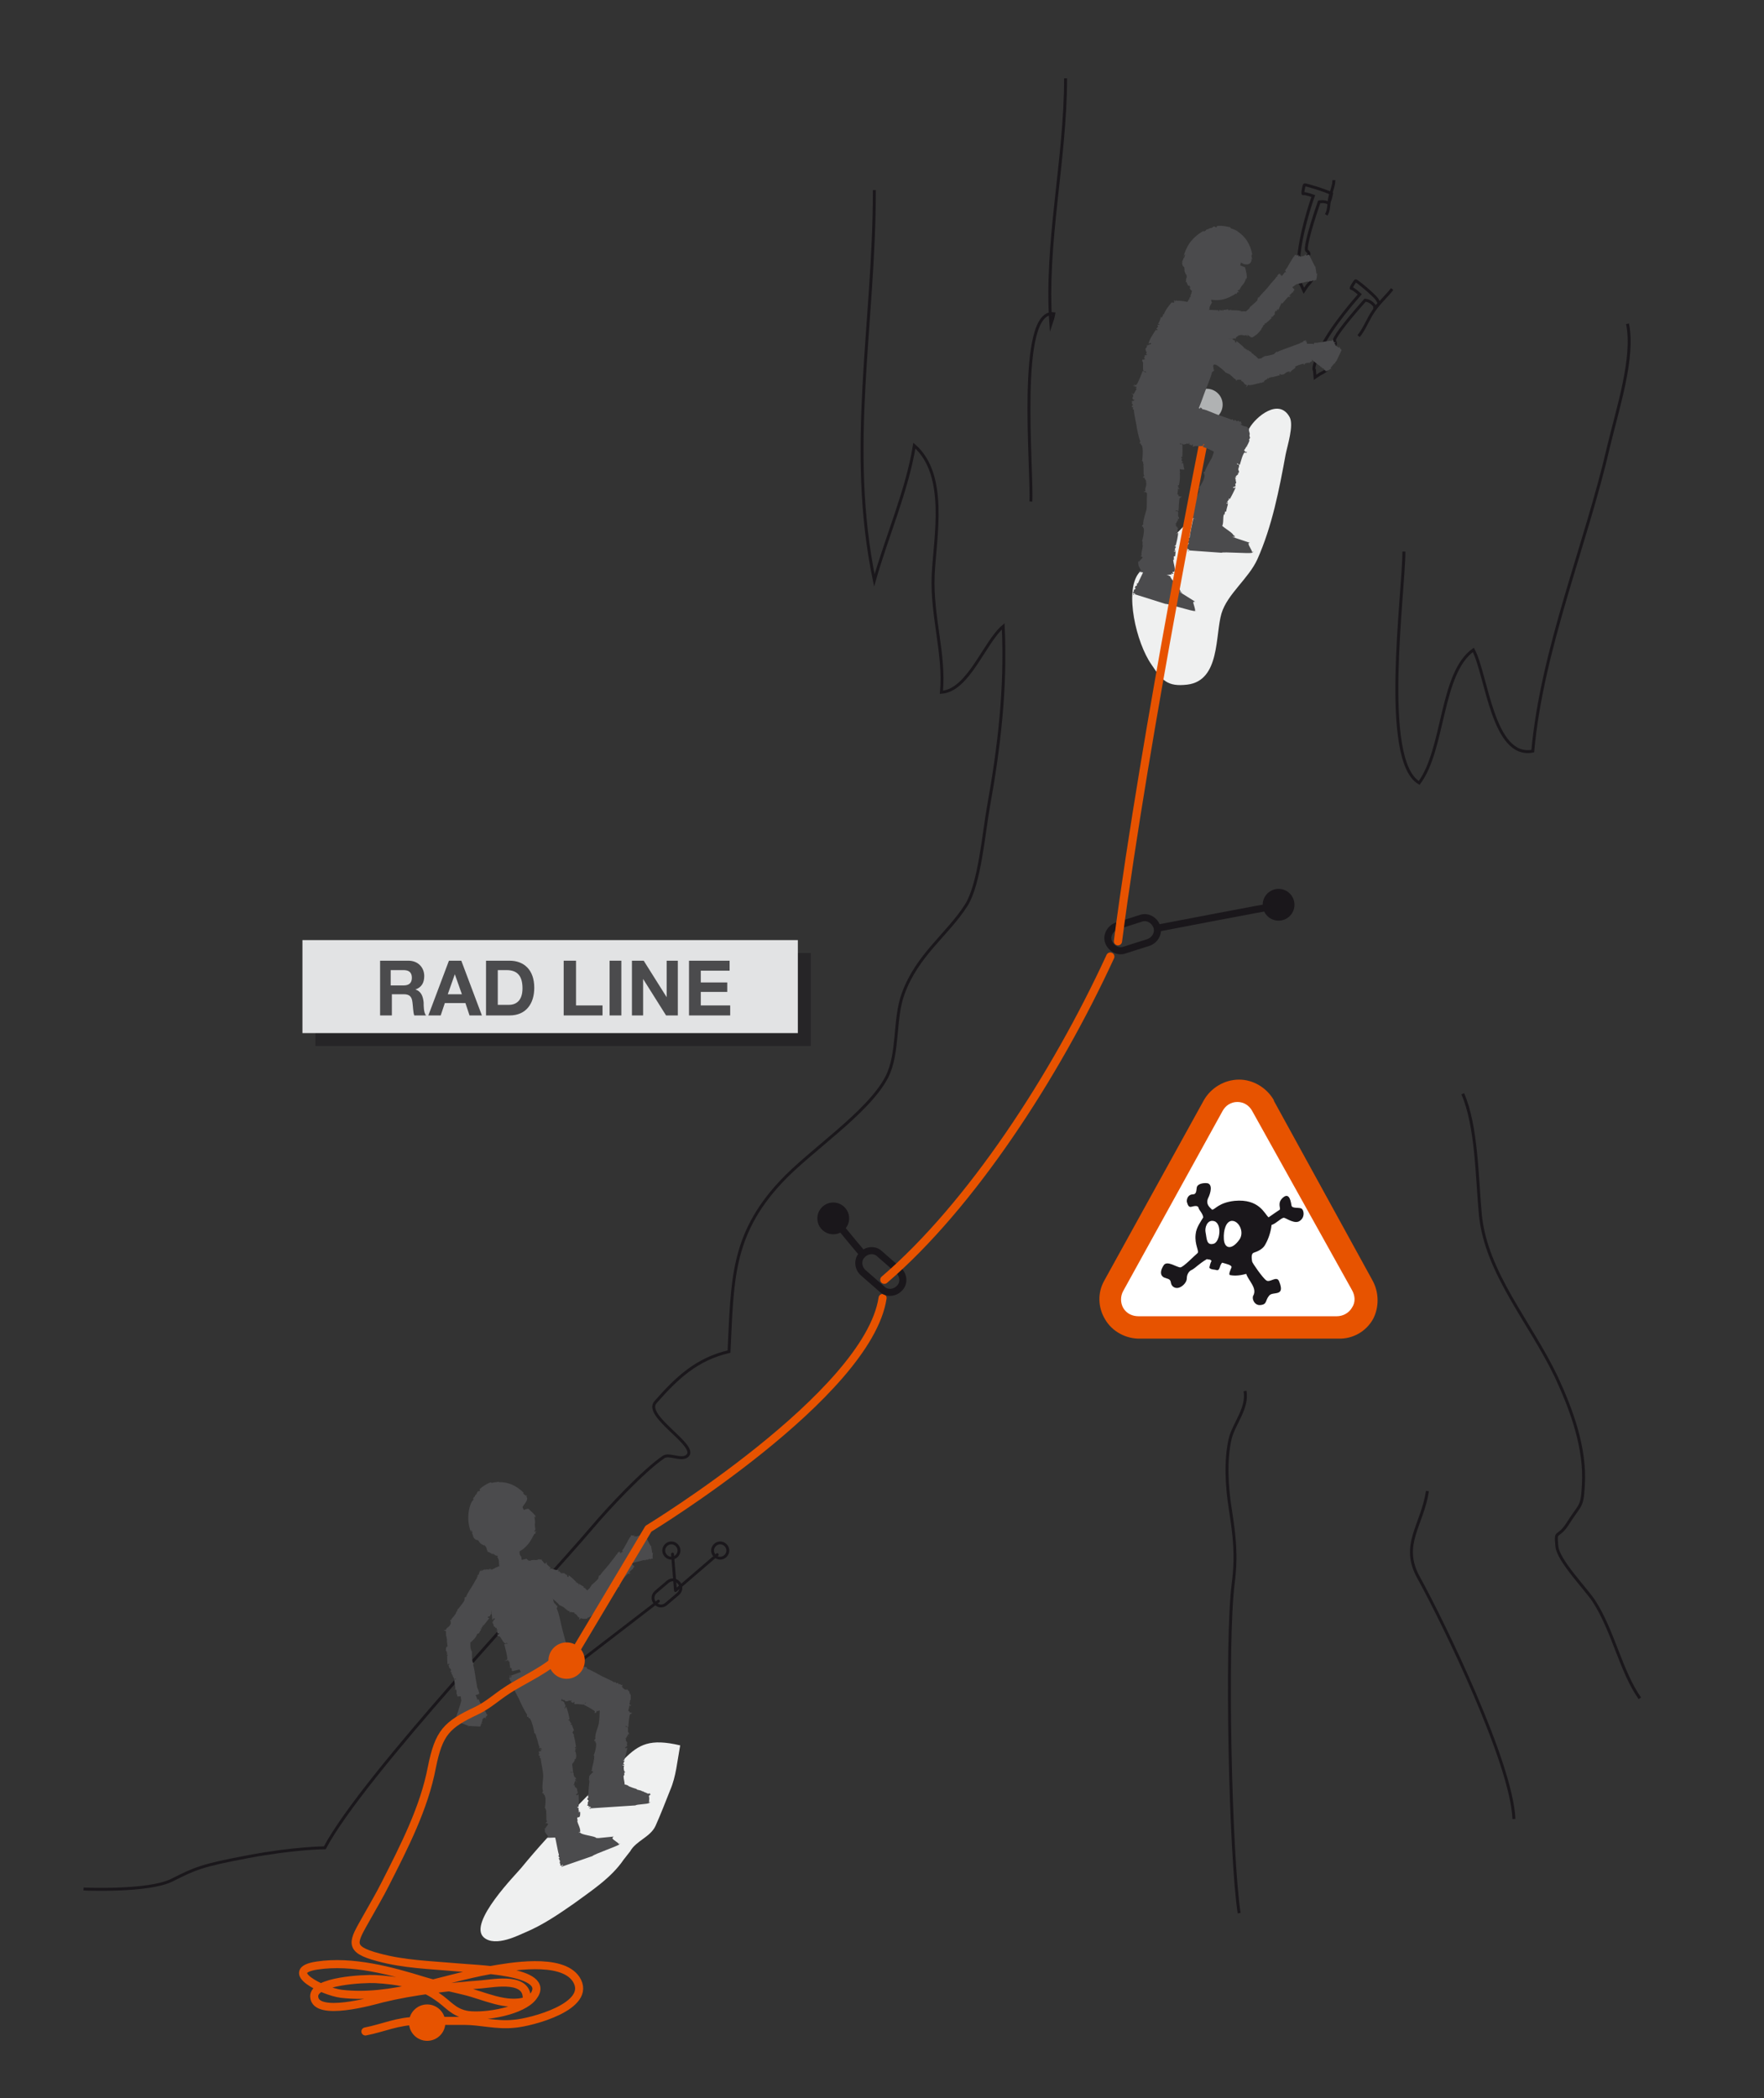 <?xml version="1.0" encoding="utf-8"?>
<!-- Generator: Adobe Illustrator 20.1.0, SVG Export Plug-In . SVG Version: 6.00 Build 0)  -->
<svg version="1.1" id="Calque_1" xmlns="http://www.w3.org/2000/svg" xmlns:xlink="http://www.w3.org/1999/xlink" x="0px" y="0px"
	 viewBox="0 0 299.8 356.4" style="enable-background:new 0 0 299.8 356.4;" xml:space="preserve">
<rect x="0" y="0" width="299.8" height="356.4" fill="#333333" stroke="none"/>
<style type="text/css">
	.st0{fill:none;stroke:#1A171B;stroke-width:0.5;stroke-miterlimit:10;}
	.st1{fill:#4B4B4D;}
	.st2{fill:none;stroke:#1A171B;stroke-width:0.489;}
	.st3{fill:none;stroke:#E75300;stroke-width:1.369;stroke-linecap:round;stroke-linejoin:round;}
	.st4{fill:#EFF0F0;}
	.st5{fill:none;stroke:#1A171B;stroke-width:0.489;stroke-linecap:round;stroke-linejoin:round;}
	.st6{fill:#E75300;stroke:#E75300;stroke-width:0.782;stroke-miterlimit:10;}
	.st7{fill:none;stroke:#1A171B;stroke-width:1.2;}
	.st8{fill:#B0B2B3;stroke:#B0B2B3;stroke-width:1.4;stroke-miterlimit:10;}
	.st9{fill:none;stroke:#E75300;stroke-width:1.4;stroke-linecap:round;stroke-linejoin:round;stroke-miterlimit:10;}
	.st10{fill:#1A171B;stroke:#1A171B;stroke-width:1.4;stroke-miterlimit:10;}
	.st11{fill:#E75300;}
	.st12{fill:#FFFFFF;}
	.st13{fill:#1A171B;}
	.st14{opacity:0.5;}
	.st15{fill:#E2E3E4;}
	.st16{enable-background:new    ;}
	.st17{fill:none;}
</style>
<path class="st0" d="M148.6,32.3c0,22.8-4.7,43.7,0,66.3c2.1-7.4,5.6-15.4,6.8-22.9c5.7,5,3.5,15.5,3.2,22c-0.3,7,2,13.4,1.4,19.9
	c4.6-0.3,7.3-8.5,10.5-11.2C171,117,169.8,127,168,137c-0.8,4.4-1.5,13.2-3.8,16.8c-3.2,5-8.3,8.4-10.7,15
	c-1.6,4.3-0.7,10.1-2.8,14.2c-3.2,6.1-13.1,12.5-18,17.8c-8.5,9.1-8.2,17-8.8,28.8c-5.5,1.3-8.8,4.4-12.5,8.6
	c-2.1,2.4,7.7,7.6,5.3,9.2c-1,0.7-3-0.5-3.9,0.1c-3.4,2.3-9.4,8.7-12.1,11.9c-9,10.6-38.9,42.1-45.5,54.5c0,0-5,0-13,1.5s-9,2-13,4
	s-15,1.5-15,1.5"/>
<path class="st1" d="M92,265c-0.3,0.1-0.3-0.2-0.5-0.1l-0.2,0.3l0,0l0,0l0,0c-0.1,0-0.2-0.1-0.2-0.1l0,0c-0.1,0-0.1,0-0.2-0.1H91
	c-0.1,0-0.2,0-0.3,0l0,0c-0.1,0-0.3,0-0.5,0.1s-0.4,0.2-0.4,0.2h0.1c0,0-0.1,0-0.1,0.1v-0.1c-0.1,0.1-0.4,0.2-0.6,0.5
	s-0.3,0.6-0.4,0.7c0,0.1-0.1,0-0.1,0c0,0.1,0,0.1,0,0.1l0,0v0.1c0-0.1,0.1,0,0.1,0v0.1l0,0c0,0,0.1,0.1,0,0.2c0,0.2,0,0.4,0,0.6
	c0,0,0,0-0.1-0.1v0.1c0-0.1,0,0.1,0,0c0.1,0.1,0.1,0.2,0.2,0.3l-0.1,0.2l-0.1-0.1c0,0.1,0,0.1,0.1,0.1l0.1-0.1c0.1,0,0,0.1,0.1,0.1
	c-0.1,0.1-0.2,0.1-0.2,0c0,0.1,0,0.2,0.2,0.1c0,0.1-0.1,0.1-0.1,0.2c0.1,0,0.2,0,0.2,0.1l0,0c0,0.1,0.2,0.1,0.3,0.1l0,0
	c0.1,0,0,0,0,0.1l0,0l0,0c0,0.1,0.1,0.1,0.2,0.2v-0.1c0,0,0.1,0,0.1,0.1s0.1,0.1,0.1,0.2h0.1c0.3,0.3,0.8,0.5,1.1,0.7l0,0
	c0.5,0.3,1.4,1,2,1.3c0,0.2,0.1,0.2,0.2,0.3c0-0.1,0.1-0.1,0.1-0.1c0.2,0.2,0.1-0.1,0.3,0.1c0.3,0.1,1.3,1,1.5,1.3
	c0.2,0,0.3,0.2,0.5,0.2l0,0c0.2,0.1,0.9,0.8,1.1,0.8l0,0c0.2,0,0.1,0.2,0.1,0.3c0.1-0.2,0.3-0.2,0.4-0.1l0,0c0.1,0,0.4,0,0.5,0.1
	l-0.1,0.1c0.2,0,0.3,0.2,0.4,0.2c0.1,0.2,0.3,0.5,0.5,0.5l-0.1,0.4l0,0c0,0,0.1-0.1,0.3-0.3l0,0l0,0c0.1,0,0.3,0.1,0.4,0.1l0,0
	c0,0,0.2,0,0.4,0c0.2,0,0.4-0.1,0.4-0.1v-0.1c0.1-0.1,0.1,0,0.2,0c0-0.1,0.2-0.1,0.2-0.2h0.1l0.1-0.1l0,0c0,0,0,0,0.1-0.1
	c0,0,0.1,0,0,0c0.1-0.1,0.4-0.3,0.6-0.7c0.2-0.4,0.3-0.8,0.3-0.9c0,0,0,0.1-0.1,0.2c0-0.1,0-0.1,0-0.1c0.1,0,0-0.2,0.1-0.2l0,0l0,0
	c-0.1-0.3,0-0.1-0.1-0.4c0-0.2-0.1-0.2-0.1-0.3c0,0,0,0.1,0,0c0,0-0.1-0.1,0-0.1l-0.1-0.1v-0.1c0,0,0-0.1-0.1-0.1l0,0
	c-0.1-0.1-0.1-0.2-0.2-0.2v0.1c0,0,0-0.1-0.1-0.1l0,0c0,0,0,0,0-0.1h0.1c0,0,0,0-0.1-0.1l0,0l0,0c-0.1,0-0.1-0.1-0.2-0.1V271
	c-0.4-0.4-0.7-0.8-1.1-1.1c0,0,0,0,0.1,0c-0.2-0.1-0.3-0.2-0.4-0.2c0-0.1,0-0.1,0-0.2c0,0.1-0.7-0.4-0.7-0.4l-0.1,0.2
	c-0.1-0.1,0.1-0.2,0-0.3c-0.2,0.2-0.2-0.2-0.3-0.1v-0.1c-0.1,0.1-0.1,0-0.1,0s0,0,0,0.1h-0.1c0-0.1,0-0.1,0.1-0.1
	c-0.2-0.2-1.1-1.1-1.4-1.2c0,0.1,0.1,0.1,0,0.3c-0.1,0-0.1-0.1-0.2,0c0.1-0.2-0.1-0.1,0-0.4l-0.1,0.1v-0.1c-0.4-0.1-0.1,0-0.3-0.2
	c-0.2-0.1-0.3,0-0.4-0.1c0,0,0,0.1-0.1,0.1c0.1-0.1-0.2,0-0.1-0.1c0,0-0.1-0.1-0.2,0.1c0-0.1,0-0.2,0.1-0.2l-0.1-0.1v0.1
	c-0.1-0.1-0.1-0.2-0.3-0.2v0.1c-0.1,0-0.1-0.1,0-0.2H95c-0.1-0.1-0.2-0.1-0.3-0.1l0,0c-0.2,0.1-0.9-0.3-1.2-0.2v0.1h-0.2l0.3-0.3
	c-0.2-0.1-0.5-0.4-0.7-0.6c0-0.1,0.1-0.2,0.1-0.2c-0.1,0-0.1,0.1-0.2,0l0.1-0.1c0,0,0-0.1-0.1,0c0,0.1-0.1,0.2-0.2,0.3l-0.1-0.1
	l0.1-0.1c0,0-0.2,0.2-0.3,0.1C92.4,265.3,92.2,265.2,92,265c0.1,0,0.1,0,0.2,0c0,0-0.1,0-0.1-0.1C92.1,265,92,264.9,92,265z"/>
<path class="st1" d="M105.1,264.5l0.6-0.9l0.2,0.1c0,0-0.2-0.4-0.2-0.3c0.3-0.1,1.2-2.2,1.5-2.4c0.1-0.1,0-0.2,0-0.2
	c0.1,0,0.5,0.1,0.6,0.1c0,0,0-0.1-0.1-0.1c0,0,0.1-0.1,0.1,0s0,0.2,0,0.3l0.1-0.1v-0.1c0,0,0.2,0.2,0.3,0.1c0.2-0.1,0.5-0.1,0.7-0.2
	c0-0.1-0.1-0.1-0.1-0.1s0.1,0,0.1-0.1c0,0.1,0.1,0,0.1,0.1c0.2,0.2,0.4-0.1,0.6,0l0.9,1.8c0,0,0.1,0,0.1-0.1c0,0.1-0.1,0.1-0.1,0.1
	l0.2,0.2c-0.1,0,0.2,1,0.1,1c0,0.1,0.1,0.1,0.2,0.1c-0.1,0-0.1,1-0.1,0.8c0,0.1,0.1,0.1,0,0.2c-0.1,0-0.2-0.1-0.2,0l0,0
	c-0.1,0.2-0.3-0.1-0.5,0.1l0,0c0,0.1-0.2,0-0.3,0.1v-0.1c-0.1,0.1-0.2,0.1-0.3,0.2l-0.1-0.1c-0.4,0.1-1.6,0.4-2,0.5l-1,0.8"/>
<path class="st1" d="M102.7,272.5l-0.1-0.1c0.1-0.1,0.2,0.1,0.2,0c-0.1-0.2,0.2-0.1,0.1-0.2h0.1c-0.1-0.1,0-0.1,0-0.1s0,0-0.1,0V272
	c0,0,0.1,0,0.1,0.1c0.2-0.1,1-0.9,1.2-1.1c-0.1,0-0.1,0.1-0.2,0c0-0.1,0.1-0.1,0-0.1c0.2,0.1,0.1-0.1,0.3,0l-0.1-0.1h0.1
	c0.1-0.3,0-0.1,0.2-0.3c0.1-0.1,0-0.3,0.1-0.3c0,0-0.1,0-0.1-0.1c0.1,0.1,0-0.1,0.1-0.1c0,0,0.1-0.1,0-0.2c0.1,0,0.2,0,0.2,0.1
	c0,0,0.1,0,0.1-0.1h-0.1c0.1-0.1,0.2-0.1,0.2-0.2h0c0-0.1,0.1-0.1,0.2,0v0.1c0.1-0.1,0.1-0.1,0.1-0.3l0,0c0-0.2,0.4-0.8,0.3-1h-0.1
	v-0.1c0,0,0.2,0.3,0.2,0.2c0.1-0.2,0.9-1.1,1.1-1.2c0.1,0,0.1,0.1,0.2,0.1c0-0.1-0.1-0.1,0-0.2l0.1,0.1c0,0,0.1,0,0-0.1
	c-0.1,0-0.1-0.1-0.2-0.1l0.1-0.1l0.1,0.1c0,0-0.1-0.2,0-0.2c0.2-0.1,0.3-0.3,0.4-0.4v0.1c0,0,0,0,0.1,0c-0.1,0,0-0.1,0-0.1
	c-0.1-0.2,0.2-0.2,0.2-0.4l-2.4-2.4l0.1-0.1c0,0-0.1,0-0.1,0.1l0.1,0.1c0,0.1-0.1,0-0.1,0c-0.1-0.1,0-0.1,0-0.2
	c-0.1,0-0.2,0-0.1,0.1c-0.1,0-0.1-0.1-0.2-0.1c0,0.1,0,0.2-0.1,0.2l0,0c-0.2,0,0,0.3-0.2,0.3l0,0c-0.1,0-0.1,0.1-0.2,0.1
	c0,0,0.1,0,0.1,0.1c-0.1,0-0.1,0.1-0.2,0.1v0.1c-0.2,0.2-1,1.3-1.2,1.5l0,0c-0.3,0.4-1,1.1-1.3,1.6c-0.1,0-0.2,0.1-0.3,0.1
	c0.1,0,0.1,0,0.1,0.1c-0.2,0.2,0,0-0.1,0.3s-1,1-1.2,1.2c0,0.2-0.2,0.2-0.2,0.4l0,0c-0.1,0.1-0.7,0.7-0.8,0.8l0,0
	c0,0.2-0.1,0.1-0.3,0.1c0.1,0.1,0.1,0.2,0.1,0.3l0,0c0,0.1-0.1,0.3-0.1,0.4l-0.1-0.1c0,0.1-0.2,0.2-0.2,0.3
	c-0.1,0.1-0.4,0.2-0.5,0.4l-0.3-0.1l0,0c0,0,2.1,2.1,2.7,2.3l0.1,0.1v-0.1c0.1,0,0-0.1,0.1,0l-0.1,0.1c0.1,0,0.1,0,0.1,0.1h0.1l0,0
	v-0.1c0.1,0,0.1,0.1,0.2,0c0.4-0.3,0.7-0.5,1-0.9l0,0c0.1-0.1,0.2-0.2,0.2-0.3c0.1,0,0.1,0,0.1,0C102.2,273,102.7,272.5,102.7,272.5
	z"/>
<path class="st2" d="M113.2,272.5c-0.6,0.5-1.4,0.4-1.9-0.2l0,0c-0.5-0.6-0.4-1.4,0.2-1.9l2-1.7c0.6-0.5,1.4-0.4,1.9,0.2l0,0
	c0.5,0.6,0.4,1.4-0.2,1.9L113.2,272.5z"/>
<path class="st2" d="M121.1,263.4c0-0.7,0.6-1.3,1.3-1.3l0,0c0.7,0,1.3,0.6,1.3,1.3c0,0.7-0.6,1.3-1.3,1.3l0,0
	C121.7,264.7,121.1,264.1,121.1,263.4L121.1,263.4z"/>
<path class="st2" d="M112.8,263.4c0-0.7,0.6-1.3,1.3-1.3l0,0c0.7,0,1.3,0.6,1.3,1.3c0,0.7-0.6,1.3-1.3,1.3l0,0
	C113.4,264.7,112.8,264.1,112.8,263.4L112.8,263.4z"/>
<path class="st3" d="M97.6,280.8l12.6-21.1c0,0,37.3-22.7,39.8-39.2"/>
<path class="st4" d="M107.1,314.5c1-1.8,3.4-2.4,4.3-4.3c0.9-2,1.7-4.1,2.5-6.1c1-2.3,1.2-4.9,1.7-7.6c-5.1-1.2-7-0.2-9.5,2.3
	c-6,6-12.1,11.9-17.5,18.5c-0.7,0.9-9.1,9.3-6.4,11.8c2,1.8,6.2-0.5,7-0.8c3.1-1.3,5.7-3.1,8.3-4.9c3-2.2,6.4-4.4,8.5-7.5"/>
<path class="st1" d="M96.9,281.2c-0.1-0.1-0.3-0.1-0.2-0.2l0,0c0.2-0.3-0.4-0.3-0.2-0.5h0.1c0.1-0.1-0.1-0.2,0-0.4
	c0,0-0.2,0.1-0.2,0c0.1-0.2,0-0.3,0.1-0.4l-0.2-0.1c-0.1-0.6-0.7-2.6-0.8-3.1l0,0c-0.2-0.8-0.5-2.5-0.9-3.3c0.2-0.2,0.1-0.4,0.1-0.5
	c-0.1,0.1-0.2,0.1-0.2,0c0-0.4-0.1,0-0.3-0.4c-0.3-0.4-0.4-2.3-0.3-2.8c-0.3-0.2-0.1-0.5-0.4-0.7h0.1c-0.1-0.2-0.1-1.7-0.3-1.9l0,0
	c-0.2-0.2,0.1-0.2,0.2-0.5c-0.3,0.1-0.5,0-0.5-0.1h0.1c-0.1-0.1-0.4-0.3-0.5-0.5h0.2c-0.2-0.1-0.7-0.7-0.8-0.8c0-0.3-2,0.4-2.3,0
	l-0.2-0.2l-3,0.7c0,0-2,0.5-3.1,1.3h-0.2v0.1c-0.1,0.1,0.1,0.1,0,0.2v-0.2c0,0.1-0.1,0.1-0.2,0.1c0,0.1,0,0.1-0.1,0.2
	c0.1,0,0.1,0,0.1-0.1c0.1,0,0.2,0.1,0.2,0.2s-0.3,0.1-0.3,0.2c0,0.8-0.1,1.5,0.1,2.3c-0.1,0-0.1,0-0.1,0c0.1,0.2,0.1,0.4,0.2,0.6
	c-0.1,0.1-0.2,0.1-0.2,0.2c0.1-0.1,0.3,1.1,0.3,1.1l0.3-0.1c0,0.2-0.3,0.2-0.2,0.4c0.4,0,0,0.3,0.3,0.3c0,0,0,0.1-0.2,0.1
	c0.2,0,0.1,0.1,0.1,0.1c0.1,0,0.1,0,0.1-0.1l0.1,0.1c-0.1,0.1-0.2,0.1-0.2,0.1c0,0.4,0.1,2.3,0.2,2.6c0.2-0.1,0-0.2,0.3-0.3
	c0.2,0.1,0,0.2,0.1,0.2c-0.4,0.2-0.1,0.3-0.5,0.5h0.2l-0.1,0.1c0.3,0.4,0.1,0.1,0.2,0.5c0.1,0.2,0.4,0.2,0.3,0.4
	c0,0,0.1-0.1,0.2-0.1c-0.2,0.1,0.2,0.1,0,0.2c0,0.1,0,0.3,0.3,0.1c-0.1,0.1-0.2,0.3-0.3,0.2c0,0.1,0,0.1,0,0.2l0.1-0.1
	c0.1,0.2-0.1,0.4,0.2,0.4l0.1-0.1c0,0.1,0.1,0.2-0.2,0.3l-0.1-0.1c0,0.2,0.1,0.3,0.3,0.4v-0.1c0.3,0.1,0.7,1.2,1.1,1.3l0.2-0.1
	l0.2,0.1c0,0-0.7,0.1-0.6,0.1c0.1,0.4,0.6,2.2,0.5,2.6c-0.1,0.2-0.3,0.1-0.4,0.1c0.1,0.1,0.2,0,0.2,0.1s-0.2,0-0.2,0
	c0,0.1,0,0.1,0.1,0.1c0.1-0.1,0.3-0.1,0.5-0.2v0.2h-0.2c0,0,0.5,0,0.4,0.2c0,0.3,0.1,0.6,0.1,0.9c-0.1,0-0.2,0-0.2-0.1v0.1
	c0.2-0.1,0.1,0.1,0.2,0c0.5,0.1,0.1,0.5,0.4,0.6l1.2-0.3c0.1,0.3,0.5,0.9,1.1,1.4s1.4,0.8,1.7,0.8c-0.1-0.1-0.2-0.1-0.3-0.2
	c0.1,0,0.2,0.1,0.3,0c0,0.1,0.3,0.1,0.4,0.3v-0.1l0.1,0.1c0.6,0,0.1,0,0.7,0c0.3,0,0.4-0.2,0.6-0.2c0,0-0.1,0,0-0.1
	c0,0.1,0.2-0.1,0.3,0c0.1,0,0.3-0.1,0.2-0.2c0.1,0,0.3,0,0.2,0c0.1,0,0.1,0,0.2-0.1h-0.1c0.2-0.1,0.4-0.1,0.5-0.3h-0.1
	c0.1-0.1,0.2-0.2,0.3-0.1l-0.1,0.1c0.2-0.2,0.3-0.3,0.4-0.4l-0.1,0.1c0.1-0.1,0.3-0.5,0.5-0.8c0.2-0.4,0.2-0.8,0.2-0.9l-0.1,0.1
	c0-0.1,0-0.1,0-0.2l0.2,0.2c0-0.2,0.1-0.8,0-1.4l1.2-0.3c0,0.1,0,0.1,0,0.1c0.1,0,0.1-0.2,0.1-0.2l-0.2,0.1
	c-0.1-0.1,0.1-0.1,0.1-0.2c0.2-0.1,0.3,0.1,0.3,0.2c0-0.1,0.1-0.3-0.1-0.2C96.7,281.3,96.8,281.3,96.9,281.2z"/>
<path class="st1" d="M89.6,254.5L89.6,254.5l-0.1-0.2c-0.1-0.2-0.3-0.2-0.2-0.3l0.2,0.3c-0.1-0.2,0-0.1,0.1-0.1
	c-0.1-0.1-0.1-0.2-0.2-0.2s0,0,0,0.1c-0.1-0.1-0.3-0.2-0.4-0.3c-0.2-0.2,0.1-0.1-0.1-0.3c-1.1-1.1-2.6-1.8-4.1-1.7c0,0,0,0,0-0.1
	c-0.4,0.1-0.8,0.1-1.2,0.2c-0.1,0-0.2-0.1-0.2-0.1s-0.5,0.2-1,0.5s-0.9,0.7-0.9,0.7l0.1,0.2c-0.3,0.3-0.2-0.1-0.5,0.3
	c0,0.3-0.4,0.5-0.4,0.7c0,0-0.1,0.2-0.2,0.1c0.1,0.1-0.1,0.2-0.1,0.3s0,0,0.1,0c0,0.1-0.1,0.2-0.1,0.3c-0.1,0.1-0.2,0.1-0.1,0
	c-0.2,0.3-0.7,1.4-0.7,2.6c-0.1,1.2,0.3,2.5,0.5,2.9c0-0.1-0.1-0.4,0-0.5c0.1,0.2,0.1,0.3,0.2,0.4c-0.2,0.2,0.2,0.5,0.1,0.8h0.1v0.1
	c0.6,0.8,0.5,0,1,0.8c0.3,0.4,0.6,0.4,0.8,0.6c0,0-0.1-0.2,0.1-0.1c-0.1,0.1,0.2,0.2,0.2,0.3c0.1,0.1,0.2,0.6,0.1,0.4
	c0,0.1,0.3,0.3,0.1,0.3c0.1,0.1,0.2,0.2,0.3,0.2l-0.1-0.1c0.4,0.2,0.5,0.4,0.8,0.4l-0.1-0.1c0.2,0.1,0.4,0.2,0.5,0.3l-0.3-0.1
	c0.4,0.2,0.6,0.2,1,0.2h-0.1c0.2,0,0.9,0.1,1.5,0s1.2-0.3,1.3-0.5l-0.2-0.1c0.1-0.1,0.2-0.1,0.2-0.2c0,0,0,0.4-0.1,0.4
	c0.3-0.1,1.3-0.5,2-1.3c0.7-0.7,1.1-1.7,1.3-2c0.1-0.2,0.2,0,0.2,0c0.1-0.3-0.1-0.2,0-0.4c0-0.1,0.1,0,0.1,0.1c0-0.1,0.1-0.2,0-0.2
	c-0.1,0.1-0.2,0-0.3,0.1c0-0.1,0.1-0.2,0.1-0.3H91c0-0.1-0.1-0.6-0.1-0.9c0.1-0.6,0-0.8-0.1-1.4c0,0,0.1,0.1,0.2,0.2
	c0-0.1,0-0.2,0-0.3c0,0.1-0.1-0.2-0.1-0.1c-0.3-0.4-0.8-0.8-1.1-1.1c-0.1,0-0.2,0-0.8,0.2c-0.1-0.2-0.1-0.3-0.2-0.5
	C89.1,255.5,89.6,255.1,89.6,254.5z"/>
<path class="st1" d="M84.4,263.3C84.5,263.3,84.5,263.3,84.4,263.3c0.1,0.1,0,0.1,0,0.1c0,0.3,0,0.5,0.1,0.8l0,0
	c0.1,0.1,0.1,0.1,0.1,0.2c0,0-0.1,0-0.1,0.1c0.1,0,0.2,0.4,0.2,0.4h0.1c0,0.1-0.2,0.1-0.1,0.1c0.2,0,0,0.1,0.1,0.1c0,0,0,0-0.1,0.1
	c0.1,0,0,0,0.1,0c0,0,0,0,0.1,0l0,0c0,0-0.1,0.1-0.1,0c0,0.1,0,0.8,0.1,0.9c0.1,0,0-0.1,0.1-0.1s0,0.1,0.1,0.1
	c-0.2,0.1,0,0.1-0.2,0.2H85h-0.1c0.2,0.1,0.1,0,0.1,0.2c0,0.1-0.3,0.1-0.4,0.1c0,0,0,0,0.1,0c-0.1,0,0.1,0,0,0.1c0,0,0,0.1,0.2,0
	c-0.1,0-0.1,0.1-0.1,0.1v0.1l0,0v0.1l0,0l0,0l0,0l0,0c1.5,0.2,3.2,0.3,4.5-0.5c-0.1-0.3-0.2-0.6-0.4-0.8c0.1-0.1,0-0.1,0.1-0.2h-0.1
	c0-0.1-0.1,0-0.1-0.1c-0.1-0.1-0.2-0.8-0.2-1c-0.2,0-0.1-0.2-0.2-0.2l0,0c-0.1-0.1-0.1-0.6-0.1-0.7l0,0c-0.1-0.1,0-0.1,0.1-0.2
	c-0.1,0-0.2,0-0.3,0l0,0c0,0-0.2-0.1-0.2-0.2H88c-0.1,0-0.1-0.1-0.1-0.2s0.1-0.3,0-0.4l0.2-0.1l0,0c0,0-2.8,0.6-3.4,0.9H84.4
	l0.1-0.1C84.5,263.2,84.6,263.2,84.4,263.3l0.1-0.1C84.5,263.2,84.5,263.2,84.4,263.3C84.4,263.2,84.4,263.3,84.4,263.3L84.4,263.3z
	"/>
<path class="st1" d="M98.6,311.3c0.1,0.4,2.5,0.6,2.7,0.9c0.1,0.1,0.3,0,0.3-0.1c0,0.2-0.2,0.1-0.1,0.2c0,0,0.1,0,0.1-0.1
	c0,0.1,0.1,0.1,0,0.1s-0.3,0-0.4,0l3-0.3h0.1c0,0-0.3,0.2-0.2,0.3c0.1,0.3,1,0.7,1.1,1c0.1,0,0.1-0.1,0.1-0.2c0,0,0,0.1,0.1,0.1
	c-0.2,0-0.1,0.1-0.1,0.1c-0.3,0.3-4.4,1.7-4.6,2l-5.2,1.8c0,0.1,0,0.1,0.1,0.1c-0.1,0-0.2-0.1-0.1-0.2l0.2-0.1c0-0.2-0.1,0-0.1-0.1
	c-0.1,0-0.1,0.2-0.1,0.3c0-0.1-0.2-0.2,0-0.2c-0.1-0.1-0.2,0.1-0.3,0c0-0.1,0.1-0.2,0-0.3l0,0c-0.2-0.2,0.1-0.4-0.1-0.6l0,0
	c-0.1-0.1,0-0.2-0.2-0.3c0,0,0.2,0,0.2-0.1c-0.1-0.1-0.1-0.2-0.2-0.3l0.1-0.2c-0.2-0.5-0.5-2.6-0.7-3.1l0,0"/>
<path class="st1" d="M104.7,302.6l-0.2-0.1l-0.2,0.2c0,0,0.6-0.1,0.5-0.1c0,0.4,1.9,0.5,2,0.8c0.1,0.1,1.3,0.5,1.4,0.5
	c-0.1,0.2,0.9,0.2,0.9,0.4c0,0,0.1,0,0.2,0c0,0.1,0.7,0.3,0.6,0.3c0.6,0.3,0.2-0.1,0.6,0.1v0.2h0.1c0,0-0.4,0.1-0.3,0.3
	c0.1,0.3,0,0.6,0,1c0.1,0,0.1-0.1,0.2-0.1v0.1c-0.1-0.1-0.1,0.1-0.2,0.1c-0.3,0.2-2.1,0.2-2.3,0.4l-7.7,0.5c0,0.1,0,0.1,0,0.1
	c-0.1,0-0.1-0.1-0.1-0.2h0.2c0.1-0.2-0.1,0-0.1-0.2c-0.2,0-0.2,0.1-0.2,0.2c0-0.1-0.1-0.2,0-0.3c-0.1-0.1-0.2,0-0.3-0.1
	c0-0.1,0.2-0.2,0.1-0.3l0,0c-0.1-0.2,0.2-0.4,0.1-0.6h-0.1c-0.1-0.1,0-0.2-0.1-0.4c0,0,0.1,0.1,0.2,0c-0.1-0.2,0-0.3-0.1-0.4
	l0.1-0.1c0-0.6,0.1-1.8,0.2-2.4l0,0"/>
<path class="st1" d="M97.6,293.9c-0.1,0.1-0.4-0.9-0.4-0.9H97c-0.1-0.2,0.2-0.1,0.1-0.3c-0.3,0-0.1-0.3-0.3-0.3c0,0,0-0.1,0.1-0.1
	c-0.2,0-0.1-0.1-0.1-0.1c-0.1,0,0,0-0.1,0.1l-0.1-0.1c0-0.1,0.1-0.1,0.2-0.1c0-0.3-0.4-1.9-0.6-2.2c-0.1,0.1,0,0.2-0.2,0.3
	c-0.1,0,0-0.1-0.1-0.1c0.3-0.1,0-0.2,0.3-0.4H96l0.1-0.1c-0.3-0.3-0.1-0.1-0.2-0.4c-0.1-0.2-0.4-0.2-0.3-0.3c0,0-0.1,0.1-0.2,0.1
	c0.2-0.1-0.2-0.1,0-0.2c0,0,0.3-0.3,0.1-0.2c0.1-0.1,0.1-0.2,0.2-0.2c0-0.1,0-0.1-0.1-0.1v0.1c-0.1-0.2,0-0.3-0.2-0.4l-0.1,0.1
	c-0.1-0.1-0.1-0.2,0.1-0.3l0.1,0.1c-0.1-0.2-0.1-0.3-0.3-0.4v0.1c-0.3-0.1-0.8-1-1.1-1l-0.1,0.1l-0.2-0.1c0,0,0.6-0.1,0.5-0.1
	c-0.1-0.3-0.8-1.8-0.8-2.1c0-0.1,0.2-0.1,0.3-0.1c-0.1-0.1-0.2,0-0.2-0.1c0,0,0.1,0,0.2,0c0,0,0-0.1-0.1-0.1c0,0.1-0.3,0.1-0.4,0.2
	v-0.2h0.1c0,0-0.4,0-0.4-0.1c0-0.3-0.2-0.5-0.2-0.8c0.1,0,0.1,0,0.2,0v-0.1c-0.1,0.1-0.1-0.1-0.2,0c-0.4-0.1-0.2-0.4-0.4-0.5
	l-5.7,2.1c0-0.1,0-0.1,0-0.1c-0.1,0-0.1,0.1,0,0.2l0.2-0.1c0.1,0.1-0.1,0.1,0,0.2c-0.1,0.1-0.2,0-0.3-0.1c0,0.1-0.1,0.2,0.1,0.2
	c0,0.1-0.2,0.1-0.2,0.2c0.1,0.1,0.2,0.1,0.2,0.2l0,0c-0.1,0.2,0.3,0.2,0.2,0.5h-0.1c-0.1,0.1,0.1,0.2,0,0.3c0,0,0.1-0.1,0.2,0
	c-0.1,0.2,0.1,0.2,0,0.3h0.2c0.1,0.5,0.8,1.7,1,2.1l0,0c0.3,0.7,0.9,2,1.4,2.7c-0.1,0.2,0,0.3,0,0.4c0-0.1,0.1-0.1,0.2,0
	c0.1,0.4,0.1,0,0.3,0.3c0.3,0.4,0.7,2,0.7,2.4c0.3,0.1,0.2,0.4,0.4,0.6h-0.1c0.2,0.2,0.4,1.4,0.5,1.6l0,0c0.2,0.2,0,0.2,0,0.4
	c0.2-0.1,0.4,0,0.5,0.1H92c0.1,0.1,0.4,0.2,0.4,0.4h-0.1c0.2,0.1,0.2,0.4,0.3,0.5c0,0.2-0.1,0.7,0.2,0.9l-0.3,0.3l0,0
	c0,0,0.2,0,0.4-0.1c0.1,0.1,0.1,0.1,0.1,0.1h0.1c0.1,0.2,0,0.1,0.1,0.2c0.1,0,0.2,0.2,0.3,0.2c0,0,0.1,0.1,0,0.1
	c0.1,0,0.1,0,0.1,0.1l0,0c0,0,0.1,0,0.1,0.1c0,0,0,0.1,0,0c0.1,0.1,0.6,0.4,1.1,0.5s1.1,0,1.3,0c-0.1,0-0.2,0-0.2,0
	c0.1,0,0.1,0,0.2-0.1c0.1,0.1,0.2,0,0.3,0v-0.1h0.1c0.4-0.2,0.1,0,0.4-0.2c0.2-0.1,0.2-0.2,0.3-0.3c0,0-0.1,0,0,0l0.1-0.1
	c0,0,0.2-0.2,0.1-0.2c0,0,0.2-0.1,0.1,0l0.1-0.1h-0.1c0.1-0.1,0.2-0.2,0.2-0.3h-0.1c0.1-0.1,0.1-0.2,0.2-0.2v0.1
	c0.1-0.2,0.1-0.3,0.1-0.4v0.1c0-0.1,0.1-0.4,0-0.6c0-0.3-0.1-0.5-0.2-0.6v0.1c0,0,0-0.1-0.1-0.1h0.2c0,0,0-0.1,0-0.2l0,0v-0.1
	c0-0.1-0.1-0.1,0-0.1v0.1c0-0.1,0.1-0.1,0.2-0.1c0-0.1,0-0.1,0-0.1c-0.1,0,0,0-0.1,0.1c-0.1,0-0.2-0.1-0.2-0.1
	c0-0.1,0.2-0.1,0.2-0.2c-0.1-0.6-0.2-1.3-0.4-1.9c0.1,0,0.1,0,0.1,0c-0.1-0.2-0.2-0.3-0.3-0.5C97.5,293.9,97.6,293.9,97.6,293.9z"/>
<path class="st1" d="M106.2,287c-0.1,0-0.2-0.2-0.4-0.3c0,0,0-0.1-0.1-0.1l0,0l0,0h-0.1c0.1-0.1,0.2-0.1,0.3,0
	c-0.1-0.1-0.1-0.2-0.2-0.1c0-0.1,0.1-0.2,0.1-0.3c-0.1,0-0.3,0.1-0.3,0l0,0c-0.1-0.3-0.4,0.1-0.4-0.2l0,0c0-0.1-0.2-0.1-0.2-0.2
	c0,0,0,0.2-0.1,0.2c-0.1-0.2-0.2-0.1-0.2-0.3l-0.2,0.1c-0.4-0.3-1.6-0.8-2-1l0,0c-0.6-0.3-1.9-1.1-2.6-1.3c0-0.2-0.2-0.3-0.2-0.4
	c0,0.1-0.1,0.2-0.1,0.1c-0.3-0.2-0.1,0.1-0.4,0c-0.4-0.1-1.7-1.1-2-1.4c-0.3,0.1-0.4-0.2-0.7-0.2l0,0c-0.2,0-1.1-0.9-1.4-0.9l0,0
	c-0.3,0-0.1-0.2-0.2-0.4c-0.1,0.2-0.3,0.3-0.4,0.3l0,0c-0.1,0-0.4,0.1-0.6,0l0.1-0.1c-0.2,0.1-0.4-0.1-0.5-0.2
	c-0.2-0.2-0.4-0.6-0.7-0.6v-0.5l0,0c0,0-3,4.5-3.2,5.7l-0.1,0.1h0.1c0,0.1,0.2,0,0.1,0.1l-0.1-0.1c0.1,0.1,0,0.1-0.1,0.2l0.1,0.1
	v-0.1c0.1,0,0.2-0.1,0.2,0c0.1,0.1-0.1,0.2,0,0.3c0.5,0.4,0.9,0.9,1.5,1.2c0,0.1,0,0.1-0.1,0.1c0.2,0.1,0.3,0.2,0.5,0.2
	c0,0.1,0,0.2,0,0.2c0-0.1,0.9,0.4,0.9,0.4l0.1-0.2c0.2,0.1-0.1,0.3,0.1,0.3c0.2-0.3,0.2,0.2,0.4,0c0,0,0,0.1,0,0.2
	c0.1-0.2,0.1,0,0.2,0v-0.1h0.1c0,0.1,0,0.2-0.1,0.2c0.2,0.2,1.7,0.7,2.1,0.8c0-0.2-0.1-0.1,0-0.4c0.2-0.1,0.1,0.1,0.2,0
	c-0.2,0.3,0.1,0.2,0,0.5l0.1-0.2v0.1c0.5,0,0.1,0,0.4,0.2c0.2,0.1,0.4-0.1,0.5,0c0,0,0-0.1,0.1-0.2c-0.1,0.2,0.2,0,0.1,0.1
	c0.1,0,0.2,0.1,0.3-0.1c0,0.1,0.1,0.2-0.1,0.3l0.1,0.1v-0.1c0.2,0.1,0.2,0.3,0.4,0.1v-0.1c0.1,0,0.2,0.1,0.1,0.3h-0.1
	c0.2,0.1,0.2,0.1,0.4,0.1l0,0c0.3-0.1,1.2,0.2,1.5,0v-0.2l0.2-0.1c0,0-0.4,0.5-0.4,0.4c0.3,0.1,1.7,0.9,1.9,1.1
	c0,0.2-0.1,0.3-0.1,0.3c0.2,0,0.2-0.1,0.3-0.1l-0.1,0.1c0.1,0,0.1,0.1,0.1,0s0.1-0.3,0.2-0.4l0.1,0.1l-0.1,0.1c0,0,0.3-0.3,0.4-0.2
	c0.2,0.2,0.4,0.3,0.6,0.5c-0.1,0.1-0.1,0.1-0.2,0.1c0,0,0.1,0,0.1,0.1c0-0.2,0.1,0,0.1-0.1c0.3-0.2,0.4,0.2,0.7,0.1l0.1-0.2h0.1
	c0,0,0,0.1,0.1,0.1c0,0,0.2,0,0.5,0.1c0.3,0,0.5,0,0.5,0v-0.1c0.2,0,0.1,0.1,0.3,0c0.1-0.1,0.3-0.1,0.4-0.1h0.1
	c0-0.1,0.1-0.1,0.1-0.1l0,0c0,0,0.1,0,0.1-0.1c0.1,0,0.1,0,0,0c0.2-0.1,0.6-0.3,1-0.8c0.4-0.4,0.6-0.9,0.6-1.1l-0.1,0.2
	c0-0.1,0.1-0.1,0-0.2c0.1,0,0.1-0.2,0.2-0.3l0,0v-0.1c0-0.4,0-0.1,0-0.5c0-0.2-0.1-0.3-0.1-0.4c0,0,0,0.1-0.1,0c0.1,0-0.1-0.1,0-0.2
	c0-0.1-0.1-0.2-0.1-0.1c0,0,0-0.2,0-0.1c0,0,0-0.1-0.1-0.1v0.1c-0.1-0.2-0.1-0.3-0.2-0.3v0.1c-0.1-0.1-0.1-0.2-0.1-0.2l0.1,0.1
	C106.3,287.1,106.3,287,106.2,287L106.2,287z"/>
<path class="st1" d="M98.6,307.8h-0.3c0-0.2,0.3-0.1,0.2-0.2c-0.4,0,0-0.3-0.2-0.3c0,0,0-0.1,0.1-0.1c-0.2,0,0-0.1-0.1-0.1
	s-0.1,0-0.1,0l-0.1-0.1c0.1-0.1,0.2-0.1,0.2,0c0.1-0.3,0.1-1.9,0-2.2c-0.2,0.1,0,0.1-0.3,0.2c-0.1-0.1,0-0.1-0.1-0.2
	c0.4-0.1,0.1-0.2,0.4-0.3h-0.2l0.1-0.1c-0.2-0.4-0.1-0.1-0.1-0.4c0-0.2-0.3-0.3-0.2-0.4c0,0-0.1,0.1-0.2,0c0.2,0-0.1-0.1,0-0.2
	c0,0,0-0.2-0.3-0.2c0.1,0,0.2-0.2,0.3-0.1c0-0.1,0-0.1,0-0.1l-0.1,0.1c-0.1-0.2,0.3-0.6,0.1-0.7l0.4,0.4c0-0.1-0.5-0.5-0.3-0.6
	l0.1,0.1c0-0.2,0-0.3-0.2-0.4l0,0c-0.3-0.2-0.1-0.8-0.4-0.9l-0.2,0.1l-0.2-0.1c0,0,0.6,0,0.5,0c0-0.3-0.3-1.9-0.2-2.2
	c0.1-0.1,0.3,0,0.3,0c-0.1-0.1-0.2,0-0.2-0.2c0,0,0.1,0,0.2,0c0,0,0-0.1-0.1-0.1c-0.1,0.1-0.3,0.1-0.4,0.1v-0.2h0.1
	c0,0-0.4-0.1-0.3-0.2c0-0.3,0-0.5,0-0.8c0.1,0,0.1,0.1,0.2,0.1v-0.1c-0.1,0.1-0.1-0.1-0.2,0c-0.4-0.2-0.1-0.4-0.3-0.6l-4.6,0.4
	c0-0.1,0-0.1,0-0.1c-0.1,0-0.1,0.1-0.1,0.2H92c0.1,0.1-0.1,0-0.1,0.2c-0.2,0-0.2-0.1-0.2-0.2c0,0.1-0.1,0.2,0.1,0.2
	c-0.1,0.1-0.2,0-0.3,0.1c0.1,0.1,0.2,0.1,0.1,0.2l0,0c-0.2,0.2,0.2,0,0.1,0.2h-0.1c-0.1,0.1,0,0.2,0,0.3c0,0,0.2-0.1,0.2,0
	c-0.1,0.1,0,0.2-0.1,0.3l0.2,0.1c0,0.5,0.4,2.2,0.4,2.7l0,0c0.1,0.7-0.3,2.2,0,2.9c-0.2,0.1-0.1,0.3-0.1,0.4c0.1-0.1,0.2-0.1,0.2,0
	c0,0.4,0.1,0,0.2,0.4c0.2,0.4,0.1,1.6,0,2c0.2,0.2,0.1,0.4,0.3,0.6h-0.1c0.1,0.2,0,1.4,0.1,1.6l0,0c0.2,0.2-0.1,0.2-0.2,0.4
	c0.3,0,0.4,0.1,0.5,0.2h-0.1c0.1,0.1-0.4,0.5-0.4,0.7h-0.2c0.2,0.1,0.1,0.4,0.1,0.5c0,0.2,0.4,0.6,0.6,0.9l-0.4,0.2l0,0
	c0,0,4.3,0,5.4-0.5h0.1v-0.1c0.1-0.1-0.1-0.1,0-0.1v0.1c0-0.1,0.1,0,0.2,0c0,0,0-0.1,0.1-0.1c-0.1,0-0.1,0-0.1,0
	c-0.1,0-0.2-0.1-0.1-0.2c0-0.1,0.2,0,0.2-0.1c0.1-0.6-0.4-1.3-0.5-1.9c0.1,0,0.1,0,0.1,0c-0.1-0.2-0.1-0.4-0.1-0.5
	c0.1-0.1,0.2-0.1,0.2-0.1C98.7,308.8,98.6,307.8,98.6,307.8z"/>
<path class="st1" d="M106.1,299.9h-0.3c0-0.2,0.3,0,0.3-0.2c-0.4-0.1,0.1-0.3-0.1-0.4c0,0,0.1-0.1,0.2-0.1c-0.2-0.1,0-0.1-0.1-0.1
	s-0.1,0-0.1,0l-0.1-0.1c0.1,0,0.2,0,0.2,0c0.1-0.3,0.5-1.8,0.5-2.1c-0.2,0-0.1,0.1-0.3,0.1c-0.1-0.1,0.1-0.1-0.1-0.2
	c0.4,0,0.1-0.2,0.5-0.2l-0.2-0.1h0.1c-0.1-0.4-0.1-0.1,0-0.4c0-0.2-0.3-0.3-0.1-0.4c0,0-0.1,0-0.2,0c0.2,0-0.1-0.2,0.1-0.2
	c0-0.1,0-0.2-0.2-0.2c0.1,0,0.2-0.1,0.3,0c0-0.1,0.1-0.1,0-0.1l-0.1,0.1c0-0.2,0.4-0.5,0.2-0.6l0.3,0.5c0-0.1-0.4-0.6-0.1-0.6
	l0.1,0.1c0-0.2,0-0.3-0.1-0.4l0,0c-0.2-0.2,0.1-0.7-0.2-1l-0.2,0.1l-0.1-0.2c0,0,0.6,0.2,0.5,0.2c0-0.3,0.1-1.9,0.3-2.2
	c0.1-0.1,0.3,0,0.3,0c0-0.1-0.2-0.1-0.2-0.2c0,0,0.1,0,0.2,0c0-0.1,0.1-0.1,0-0.1c-0.1,0.1-0.3,0-0.4,0v-0.1h0.1
	c0,0-0.4-0.1-0.3-0.3c0.1-0.2,0.1-0.5,0.2-0.8c0.1,0,0.1,0.1,0.2,0.1c0,0,0-0.1,0.1-0.1c-0.2,0-0.1-0.1-0.2-0.1
	c-0.3-0.2,0-0.4-0.2-0.6l-4.6-0.6c0-0.1,0-0.1,0.1-0.1c-0.1,0-0.2,0.1-0.1,0.1h0.2c0.1,0.1-0.1,0-0.1,0.1c-0.2,0-0.2-0.1-0.2-0.2
	c0,0.1-0.2,0.1,0,0.2c-0.1,0.1-0.2,0-0.3,0.1c0,0.1,0.2,0.2,0.1,0.3l0,0c-0.2,0.2,0.2,0,0,0.2h-0.1c-0.1,0.1,0,0.2-0.1,0.3h0.2
	c-0.1,0.1,0,0.2-0.2,0.3l0.2,0.1c-0.1,0.4-0.1,2.3-0.2,2.7l0,0c0,0.7-0.8,2.1-0.6,2.9c-0.2,0.1-0.2,0.2-0.2,0.4c0.1-0.1,0.2,0,0.2,0
	c-0.1,0.4,0.1,0,0.1,0.4c0.1,0.4-0.2,1.6-0.4,2c0.2,0.2,0,0.4,0.1,0.7h-0.1c0.1,0.2-0.3,1.4-0.3,1.6l0,0c0.1,0.2-0.1,0.2-0.2,0.3
	c0.3,0,0.4,0.2,0.4,0.3h-0.1c0,0.1-0.5,0.4-0.5,0.6h-0.1c0.1,0.2,0,0.4,0,0.5c-0.1,0.2,0.3,0.7,0.4,1l-0.4,0.1l0,0
	c0,0,4.2,0.9,5.4,0.7h0.1v-0.1c0.1-0.1-0.1-0.2,0.1-0.1v0.1c0.1-0.1,0.1,0,0.2,0c0,0,0-0.1,0.1-0.1c-0.1,0-0.1,0-0.1,0
	c0-0.1-0.2-0.2-0.1-0.2c0-0.1,0.2,0,0.3-0.1c0.2-0.6-0.2-1.3-0.1-1.9c0.1,0,0.1,0,0.1,0c0-0.2,0-0.4,0-0.5c0.1,0,0.2,0,0.2,0
	C105.9,300.9,106,299.9,106.1,299.9z"/>
<path class="st1" d="M79.7,280.2L79.7,280.2L79.7,280.2L79.7,280.2z"/>
<path class="st1" d="M85.1,269.7c-0.1-0.3,0.2-0.3,0.1-0.5L85,269l0,0l0,0l0,0c0-0.1,0.1-0.2,0.1-0.2l0,0c0-0.1,0-0.1,0.1-0.2v0.1
	c0-0.1,0-0.2,0-0.3l0,0c0-0.1-0.1-0.3-0.1-0.5c-0.1-0.2-0.2-0.4-0.3-0.4v0.1c0,0,0,0-0.1-0.1h0.1c-0.1-0.1-0.3-0.4-0.6-0.6
	c-0.3-0.2-0.7-0.3-0.8-0.3c-0.1,0,0-0.1,0-0.1c-0.1,0,0,0-0.1,0l0,0h-0.1v0.1h-0.1l0,0c0,0-0.1,0.1-0.2,0c-0.2,0-0.4,0-0.6,0.1
	c0,0,0,0,0.1-0.1h-0.1c0,0-0.1,0,0,0c-0.1,0.1-0.2,0.1-0.3,0.2l-0.2-0.1l0.1-0.1c-0.1,0-0.1,0-0.1,0.1l0.1,0.1c0,0.1-0.1,0-0.1,0.1
	c-0.1-0.1-0.1-0.2,0-0.2c-0.1,0.1-0.2,0.1-0.1,0.2c-0.1,0-0.1-0.1-0.2,0c0,0.1,0.1,0.2,0,0.2l0,0c-0.1,0-0.1,0.2-0.1,0.3l0,0
	c0,0.1,0,0-0.1,0.1l0,0l0,0c-0.1,0-0.1,0.1-0.2,0.2h0.1v0.1c-0.1,0.1-0.1,0.1-0.2,0.1l0.1,0.1c-0.2,0.3-0.5,0.8-0.7,1.2l0,0
	c-0.3,0.5-1,1.5-1.2,2.1c-0.2,0-0.2,0.1-0.3,0.2c0.1,0,0.1,0,0.1,0.1c-0.2,0.2,0.1,0.1-0.1,0.3c-0.1,0.3-1,1.4-1.2,1.6
	c0.1,0.2-0.2,0.3-0.2,0.5l0,0c0,0.2-0.7,0.9-0.8,1.1l0,0c0,0.2-0.2,0.1-0.3,0.1c0.2,0.1,0.2,0.3,0.2,0.3l0,0c0,0.1,0,0.4,0,0.5
	l-0.1-0.1c0,0.2-0.1,0.3-0.2,0.4s-0.5,0.3-0.5,0.6h-0.4l0,0c0,0,0.1,0.1,0.4,0.2c0,0,0,0,0,0.1l0,0c0,0.1,0,0.3,0,0.4c0,0,0,0,0,0.1
	c0,0,0,0.2,0.1,0.4c0,0.2,0.1,0.4,0.1,0.4h0.1c0.1,0.1,0,0.1,0,0.2c0.1,0,0.1,0.2,0.2,0.2v0.1l0.1,0.1l0,0c0,0,0,0,0.1,0.1
	c0,0,0,0.1,0,0c0.1,0.1,0.4,0.4,0.7,0.6c0.4,0.2,0.8,0.2,0.9,0.2c0,0-0.1,0-0.2-0.1c0.1,0,0.1,0,0.1,0c0,0.1,0.2,0,0.2,0.1l0,0l0,0
	c0.3-0.1,0.1,0,0.4-0.1c0.2,0,0.2-0.1,0.3-0.1c0,0-0.1,0,0,0l0.1-0.1l0.1-0.1h0.1c0,0,0.1,0,0.1-0.1l0,0c0.1-0.1,0.2-0.1,0.2-0.2
	l0,0c0,0,0,0,0.1-0.1l0,0c0,0,0,0,0.1,0v0.1c0,0,0,0,0.1-0.1l0,0l0,0c0-0.1,0.1-0.1,0.1-0.2H80c0.4-0.4,0.8-0.7,1-1.2c0,0,0,0,0,0.1
	c0-0.2,0.1-0.3,0.2-0.4c0.1,0,0.1,0,0.2,0c-0.1,0,0.4-0.7,0.4-0.7l-0.2-0.1c0.1-0.1,0.2,0.1,0.3-0.1c-0.2-0.2,0.2-0.2,0.1-0.3h0.1
	c-0.1-0.1,0-0.1,0-0.1s0,0-0.1,0v-0.1c0.1,0,0.1,0,0.1,0.1c0.2-0.2,1-1.2,1.1-1.4c-0.1,0-0.1,0.1-0.3,0c0-0.1,0.1-0.1,0-0.2
	c0.2,0.1,0.1-0.1,0.4,0l-0.1-0.1h0.1c0.1-0.4,0-0.1,0.2-0.3c0.1-0.2-0.1-0.3,0.1-0.4c0,0-0.1,0-0.1-0.1c0.1,0.1,0-0.2,0.1-0.1
	c0,0,0.1-0.2-0.1-0.2c0.1,0,0.2,0,0.2,0.1c0,0,0.1,0,0.1-0.1h-0.1c0.1-0.1,0.2-0.1,0.1-0.3h-0.1c0-0.1,0.1-0.1,0.2-0.1v0.1
	c0.1-0.1,0.1-0.2,0.1-0.3l0,0c-0.1-0.2,0.3-0.9,0.1-1.2h-0.2v-0.2l0.3,0.3c0.1-0.2,0.3-0.6,0.5-0.7c0.1,0,0.2,0.1,0.2,0.1
	c0-0.1-0.1-0.1,0-0.2L85,271c0,0,0.1,0,0-0.1c-0.1,0-0.2-0.1-0.3-0.1l0.1-0.1l0.1,0.1c0,0-0.2-0.2-0.1-0.3
	C84.8,270.1,84.9,269.9,85.1,269.7c0,0.1,0,0.1,0,0.2c0,0,0-0.1,0.1-0.1C85.1,269.8,85.2,269.7,85.1,269.7z M79.5,278.9
	C79.5,278.9,79.5,278.8,79.5,278.9L79.5,278.9L79.5,278.9z"/>
<path class="st1" d="M101.6,267.1L101.6,267.1L101.6,267.1L101.6,267.1z"/>
<path class="st1" d="M75.8,280.5H76c0,0.1-0.2,0.1-0.1,0.2c0.2,0,0,0.2,0.1,0.2c0,0,0,0.1-0.1,0.1c0.1,0,0,0.1,0.1,0.1
	c0,0,0,0,0.1,0v0.1c0,0-0.1,0.1-0.1,0c0,0.2,0,1.4,0.1,1.6c0.1,0,0-0.1,0.2-0.2c0.1,0.1,0,0.1,0.1,0.1c-0.2,0.1,0,0.1-0.2,0.2h0.1
	h-0.1c0.2,0.3,0.1,0.1,0.1,0.3c0,0.1,0.2,0.2,0.2,0.3c0,0,0.1-0.1,0.1,0c-0.1,0,0.1,0.1,0,0.1c0,0,0,0.2,0.2,0.1
	c-0.1,0-0.1,0.1-0.2,0.1v0.1v-0.1c0,0.1-0.1,0.2,0.1,0.3l0.1-0.1c0,0.1,0,0.1-0.1,0.2v-0.1c0,0.1,0,0.2,0.1,0.3l0,0
	c0.1,0.1,0.3,0.8,0.5,0.9l0.1-0.1l0.1,0.1c0,0-0.4,0-0.3,0c0,0.2,0.2,1.4,0.2,1.6c-0.1,0.1-0.2,0-0.2,0c0.1,0.1,0.1,0,0.1,0.1h-0.1
	v0.1c0-0.1,0.2-0.1,0.3-0.1v0.1h-0.1c0,0,0.2,0,0.2,0.1c0,0.2,0,0.4,0,0.6c0,0-0.1,0-0.1-0.1v0.1c0.1-0.1,0.1,0.1,0.1,0
	c0.2,0.1,0,0.3,0.2,0.4l3.4-0.3v0.1c0,0,0.1-0.1,0-0.1h-0.1c0-0.1,0.1,0,0.1-0.1c0.1,0,0.1,0.1,0.1,0.1c0-0.1,0.1-0.1,0-0.1
	c0-0.1,0.1,0,0.2-0.1c0,0-0.1-0.1-0.1-0.2l0,0c0.1-0.2-0.2-0.2-0.1-0.3l0,0c0.1-0.1,0-0.1,0-0.2c0,0-0.1,0.1-0.1,0s0-0.2,0-0.2
	l-0.1-0.1c0-0.3-0.3-1.6-0.3-1.9l0,0c-0.1-0.5-0.2-1.5-0.4-2c0.1-0.1,0.1-0.2,0.1-0.3c0,0.1-0.1,0-0.1,0c0-0.3-0.1,0-0.1-0.3
	c-0.1-0.3-0.1-1.4-0.1-1.7c-0.2-0.1-0.1-0.3-0.2-0.4l0,0c-0.1-0.1,0-1-0.1-1.2l0,0c-0.1-0.1,0.1-0.1,0.1-0.3c-0.2,0-0.3-0.1-0.3-0.1
	l0,0c0-0.1-0.2-0.2-0.2-0.3h0.1c-0.1-0.1-0.1-0.3-0.1-0.4c0-0.2,0.1-0.5,0-0.7l0.2-0.2l0,0c0,0-2.9,0.2-3.5,0.6h-0.1v0.1
	c0,0.1,0.1,0.1,0,0.1v-0.1c0,0.1-0.1,0-0.1,0v0.1l0,0l0.1,0.1c0,0.1-0.1,0-0.1,0.1c0,0.5-0.1,0.9,0,1.3l0,0c0,0.1,0,0.3,0.1,0.4
	l-0.1,0.1C75.7,279.8,75.8,280.5,75.8,280.5z"/>
<path class="st1" d="M80.7,287.6l0.4,1l-0.1,0.1h0.4c-0.1,0.3,1.3,2.2,1.3,2.5c0,0.1,0.2,0.1,0.2,0.1c-0.1,0.1-0.4,0.4-0.4,0.5h0.1
	c0,0,0,0.1-0.1,0.1c0-0.1-0.2-0.1-0.3-0.1v0.1h0.1c0,0-0.3,0-0.3,0.2s-0.1,0.5-0.2,0.7c0.1,0,0.1,0,0.2-0.1v0.1
	c-0.1-0.1-0.1,0.1-0.1,0c-0.3,0.1-0.1,0.4-0.3,0.5l-2-0.1v0.1c-0.1,0-0.1-0.1,0-0.2h-0.3c0.1-0.1-0.9-0.3-0.9-0.4
	c-0.1,0-0.2,0.1-0.2,0.1c0-0.1-0.8-0.6-0.7-0.6c0-0.1-0.1,0-0.2-0.1c0-0.1,0.2-0.1,0.1-0.2l0,0c-0.1-0.2,0.2-0.2,0.2-0.4l0,0
	c0-0.1,0.1-0.2,0-0.3c0,0,0.1,0.1,0.1,0s0.1-0.2,0-0.3h0.1c0.1-0.4,0.5-1.5,0.6-2l-0.2-1.3"/>
<polyline class="st5" points="114.3,264 114.8,270.2 121.9,264.1 "/>
<path class="st5" d="M97.2,283.3c0,0,14.6-11.2,14.7-11.3"/>
<circle class="st6" cx="96.3" cy="282.1" r="2.7"/>
<circle class="st6" cx="72.6" cy="343.6" r="2.7"/>
<path class="st7" d="M191.1,161.4c-1.1,0.4-2.3-0.3-2.7-1.4l0,0c-0.4-1.1,0.3-2.3,1.4-2.7l4.1-1.3c1.1-0.4,2.3,0.3,2.7,1.4l0,0
	c0.4,1.1-0.3,2.3-1.4,2.7L191.1,161.4z"/>
<path class="st7" d="M196.6,157.7c2.7-0.5,18.1-3.5,20.8-3.9"/>
<ellipse transform="matrix(0.991 -0.134 0.134 0.991 -7.365 28.145)" class="st8" cx="205.1" cy="68.7" rx="2" ry="2"/>
<path class="st0" d="M226.3,32.9L226.3,32.9c-0.9-0.5-4.5-1.6-4.6-1.5s-0.4,1.7-0.2,1.5c0.3-0.1,1.7,0.4,1.7,0.4
	c-0.3,0.8-2.3,6.7-2.5,10.9s0.4,4.1,0.4,4.1l0.5,1.1l0.6-0.9c0,0,0.9-0.9,0.7-1.1c-0.1-0.2-1.2-0.3-1.1-1.4c0.1-1.1-0.1-2.2,0.4-2.5
	s0.2-0.7-0.1-0.9s0.2-2.8,2.1-8.3c0,0,0.8-0.2,1.6,0.2C226.2,33.7,226.2,33.3,226.3,32.9z"/>
<path class="st0" d="M233.7,52.4c0.2-0.3,0.5-0.6,0.7-0.9c-0.1-0.2-0.3-0.5-0.4-0.7c-0.6-0.8-3.5-3.2-3.6-3.1c-0.1,0-1,1.4-0.7,1.3
	c0.3,0,1.4,1,1.4,1c-0.6,0.7-4.7,5.3-6.5,9c-1.8,3.8-1.2,3.9-1.2,3.9l0.1,1.2l0.9-0.6c0,0,1.1-0.5,1.1-0.8s-0.9-0.7-0.4-1.7
	s0.7-2.1,1.4-2.2c0.6-0.1,0.5-0.6,0.3-0.9c-0.2-0.3,1.3-2.5,5.2-6.9c0,0,1,0,1.7,1.1C233.6,52.2,233.6,52.3,233.7,52.4z"/>
<path class="st4" d="M208.9,80.1c-1.9,2.7-4.3,5.5-6.6,8.1c-2.8,3.1-6.2,5.9-8.8,9.2c-2.4,3.1-0.4,11.8,2.2,15.5
	c1.8,2.7,2.7,3.8,6.1,3.4c5.6-0.7,4.7-8.4,5.8-12.1c1-3.3,4.6-5.9,6.1-9.2c2.5-5.6,3.7-11.8,4.8-17.8c0.3-1.5,1.4-4.9,0.7-6.3
	c-1.8-3.4-5.8-0.1-6.9,1.9C211.1,75.1,210.5,78,208.9,80.1z"/>
<path class="st1" d="M222.1,58.4h1.1v0.2l0.2-0.4c0.2,0.2,2.6-0.4,2.9-0.3c0.1,0,0.1-0.2,0.2-0.2c0.1,0.1,0.2,0.5,0.3,0.5l0.1-0.1
	c0,0,0.1,0,0.1,0.1c-0.1,0-0.2,0.1-0.2,0.2l0.1,0.1l0.1-0.1c0,0-0.1,0.3,0,0.3c0.2,0.1,0.4,0.3,0.6,0.4c0-0.1,0-0.1,0-0.2
	c0,0,0.1,0.1,0.1,0c-0.1,0.1,0,0.1,0,0.1c0,0.3,0.3,0.3,0.3,0.5l-0.9,1.9h0.1c0,0-0.1,0-0.2,0l-0.1,0.3c-0.1-0.1-0.7,0.8-0.7,0.7
	c-0.1,0.1,0,0.2,0.1,0.2c-0.1,0-0.8,0.5-0.8,0.4c-0.1,0-0.1,0.1-0.2,0.1c0-0.1,0-0.2-0.1-0.2l0,0c-0.2,0-0.1-0.3-0.3-0.3l0,0
	c-0.1,0-0.1-0.1-0.3-0.1l0.1-0.1c-0.1,0-0.2-0.1-0.3-0.1v-0.1c-0.4-0.2-1.3-1-1.7-1.3l-1.3-0.3"/>
<path class="st1" d="M203.1,71.4c0-0.1-0.2-0.3,0-0.3l0,0c0.3-0.1-0.1-0.4,0.2-0.6h0.1c0.1,0,0.1-0.2,0.2-0.3c-0.1,0-0.2,0-0.2-0.1
	c0.2-0.1,0.1-0.2,0.3-0.3l-0.1-0.2c0.3-0.5,1-2.6,1.2-3.1l0,0c0.3-0.8,1-2.4,1.2-3.3c0.2-0.1,0.3-0.2,0.4-0.4c-0.1,0-0.2,0-0.2-0.1
	c0.2-0.4-0.1-0.1,0-0.5c0-0.5,1.1-2.2,1.4-2.6c-0.2-0.3,0.2-0.5,0.1-0.8h0.1c0-0.3,0.9-1.5,0.9-1.8h-0.1c-0.1-0.3,0.2-0.2,0.4-0.3
	c-0.3-0.1-0.4-0.3-0.4-0.4h0.1c0-0.1-0.1-0.5-0.1-0.7l0.2,0.1c-0.1-0.2-0.2-1-0.2-1.1c0.2-0.2-1.9-0.9-2-1.3l-0.1-0.3l-3-1.2
	c0,0-2-0.8-3.5-0.7l-0.2-0.1v0.1c-0.1,0.1,0,0.2-0.1,0.1l0.1-0.1c-0.1,0.1-0.2,0-0.2-0.1c0,0-0.1,0.1-0.2,0.1c0.1,0,0.1,0,0.1,0
	c0,0.1,0.2,0.2,0,0.3c-0.1,0.1-0.3-0.1-0.4,0c-0.5,0.6-1,1.2-1.3,2c-0.1,0-0.1,0-0.1-0.1c0,0.2-0.1,0.4-0.2,0.6c-0.1,0-0.2,0-0.3,0
	c0.2,0-0.3,1.1-0.4,1.1l0.3,0.1c-0.1,0.2-0.4-0.1-0.4,0.2c0.4,0.2-0.2,0.3,0,0.4c0,0-0.1,0.1-0.2,0c0.2,0.1,0,0.1,0,0.2
	c0.1,0,0.1,0,0.2,0v0.2c-0.1,0-0.2,0-0.2-0.1c-0.3,0.3-1.3,1.9-1.3,2.4c0.2,0,0.1-0.2,0.4-0.1c0.1,0.2-0.1,0.1,0,0.2
	c-0.4-0.1-0.2,0.2-0.7,0.1l0.2,0.1h-0.2c0,0.5,0.1,0.1-0.2,0.5c-0.1,0.2,0.2,0.5,0,0.5c0,0,0.2,0,0.2,0.1c-0.2-0.1,0.1,0.2-0.1,0.2
	c0,0.1-0.1,0.2,0.2,0.3c-0.2,0-0.3,0.1-0.4,0c0,0.1-0.1,0.1-0.1,0.2h0.1c0,0.2-0.3,0.2-0.1,0.4h0.1c0,0.1-0.1,0.2-0.4,0.2V61
	c-0.1,0.2-0.1,0.3,0,0.5v-0.1c0.2,0.3-0.1,1.4,0.2,1.7h0.3l0.1,0.2c0,0-0.7-0.3-0.6-0.3c-0.1,0.3-0.8,2.2-1.1,2.4
	c-0.2,0.1-0.4-0.1-0.4-0.1c0,0.2,0.2,0.1,0.1,0.3c-0.1,0-0.2-0.1-0.2-0.1c0,0.1-0.1,0.1,0,0.1s0.4,0.1,0.6,0.1l-0.1,0.2l-0.2-0.1
	c0,0,0.4,0.3,0.2,0.4c-0.2,0.3-0.3,0.6-0.5,0.8c-0.1,0-0.1-0.1-0.2-0.2c0,0,0,0.1-0.1,0.1c0.2,0,0.1,0.2,0.2,0.1
	c0.3,0.4-0.2,0.5,0,0.8l1.3,0.4c-0.1,0.3-0.1,1,0.1,1.8c0.2,0.8,0.7,1.5,0.9,1.7c0-0.1-0.2-0.2-0.1-0.3c0.1,0.1,0.1,0.2,0.2,0.2
	c0,0.1,0.2,0.3,0.2,0.5h0.1v0.1c0.6,0.4,0.1,0.1,0.6,0.4c0.3,0.2,0.5,0.1,0.6,0.2c0,0-0.1-0.1,0-0.1c0,0.1,0.2,0,0.2,0.1
	c0.1,0,0.3,0.1,0.3,0c0,0.1,0.3,0.1,0.1,0.1c0.1,0,0.2,0.1,0.2,0h-0.1c0.3,0,0.4,0.1,0.6,0h-0.1c0.2,0,0.3,0,0.3,0.1h-0.2
	c0.3,0,0.4,0,0.6-0.1h-0.1c0.1-0.1,0.5-0.2,0.9-0.4c0.4-0.2,0.6-0.5,0.7-0.6h-0.1c0-0.1,0.1-0.1,0.1-0.2c0,0,0.1,0.3,0,0.3
	c0.2-0.1,0.6-0.6,0.9-1.2l1.2,0.4c0,0.1-0.1,0.1-0.1,0.1c0.1,0,0.2-0.1,0.2-0.1l-0.2-0.1c0-0.2,0.2,0,0.2-0.1
	c0.2,0.1,0.2,0.2,0.2,0.3c0.1-0.1,0.3-0.1,0.1-0.2C202.9,71.3,203,71.5,203.1,71.4z"/>
<path class="st1" d="M212.6,44.5L212.6,44.5l0.1-0.2c0-0.3-0.1-0.4,0-0.4v0.3c0-0.3,0.1-0.1,0.1,0c0-0.1,0-0.2,0-0.3c0,0,0,0,0,0.1
	c0-0.1-0.1-0.3-0.1-0.5c0-0.3,0.1-0.1,0.1-0.4c-0.3-1.6-1.2-3-2.5-3.8c0-0.1,0,0,0.1,0c-0.4-0.2-0.8-0.4-1.2-0.5
	c-0.1-0.1-0.1-0.1-0.1-0.2c0,0-0.5-0.1-1.1-0.2c-0.6-0.1-1.2,0-1.2,0v0.2c-0.4,0.1-0.1-0.2-0.6-0.1c-0.1,0.3-0.7,0.2-0.8,0.4
	c0,0-0.2,0.1-0.2,0c0,0.1-0.2,0.1-0.3,0.2c0,0,0,0,0.1,0c-0.1,0.1-0.2,0.1-0.3,0.2c-0.1,0-0.2,0-0.1-0.1c-0.4,0.2-1.4,0.8-2.2,1.8
	s-1.2,2.3-1.3,2.7c0.1-0.1,0.1-0.4,0.3-0.5c0,0.3-0.1,0.3-0.1,0.5c-0.2,0.1-0.2,0.5-0.4,0.7l0.1,0.1l-0.1,0.1
	c0.1,1.1,0.4,0.3,0.4,1.2c0,0.6,0.3,0.7,0.3,1c0,0,0-0.2,0.1-0.1c-0.1,0.1,0,0.2,0,0.3s-0.2,0.6-0.1,0.4c-0.1,0.1,0.1,0.5-0.1,0.3
	c0,0.1,0.1,0.3,0.1,0.3v-0.2c0.2,0.4,0.2,0.7,0.5,0.8v-0.2c0.1,0.2,0.2,0.4,0.2,0.6l-0.2-0.2c0.2,0.4,0.4,0.6,0.7,0.8l-0.1-0.1
	c0.2,0.1,0.7,0.6,1.3,0.8c0.6,0.3,1.2,0.4,1.4,0.4l-0.1-0.2c0.1,0,0.2,0,0.3,0l-0.3,0.3c0.3,0.1,1.4,0.3,2.4,0.1s2-0.8,2.3-1
	c0.2-0.1,0.1,0.1,0.1,0.1c0.2-0.2,0-0.2,0.3-0.4c0.1,0,0,0.1,0,0.1c0.1-0.1,0.2-0.1,0.2-0.2c-0.1,0.1-0.2-0.1-0.3-0.1
	c0.1-0.1,0.2-0.1,0.3-0.2v0.1c0.1-0.1,0.3-0.6,0.5-0.8c0.4-0.4,0.5-0.7,0.7-1.3c0,0,0,0.2,0,0.3c0-0.1,0.1-0.2,0.1-0.3
	c-0.1,0.1,0.1-0.3,0-0.2c0-0.5-0.2-1.2-0.3-1.6c-0.1,0-0.2-0.1-0.8-0.3c0-0.2,0.1-0.4,0.1-0.5C211.6,45.1,212.4,45,212.6,44.5z"/>
<path class="st1" d="M203.1,48.9C203.1,48.9,203.2,49,203.1,48.9c0,0.1-0.1,0.1-0.2,0.1c-0.2,0.2-0.3,0.4-0.4,0.7l0,0
	c0,0.1,0,0.2,0,0.2h-0.1c0.1,0-0.1,0.4-0.1,0.4l0.1,0.1c0,0.1-0.2,0-0.2,0c0.2,0.1-0.1,0.1,0,0.2c0,0,0,0-0.1,0c0.1,0,0,0,0,0.1
	c0,0,0,0,0.1,0v0.1h-0.1c-0.1,0.1-0.4,0.7-0.4,0.8c0.1,0,0,0,0.2,0c0.1,0.1,0,0,0,0.1c-0.2-0.1-0.1,0.1-0.3,0l0.1,0.1h-0.1
	c0.1,0.2,0,0.1,0,0.2c0,0.1-0.3-0.1-0.4-0.2l0,0c-0.1,0,0.1,0.1-0.1,0.1c0,0,0,0.1,0.1,0.1c-0.1,0-0.1,0-0.2,0c0,0,0,0,0,0.1l0,0
	c0,0.1-0.1,0.1-0.1,0.1l0,0l0,0l0,0l0,0c1.2,1,2.5,2.1,4.1,2.3c0.1-0.3,0.2-0.7,0.2-0.9c0.1,0,0.1-0.1,0.1-0.1h-0.1
	c0.1-0.1-0.1,0,0-0.2c0-0.2,0.3-0.8,0.4-0.9c-0.1-0.1,0-0.2,0-0.3l0,0c0-0.1,0.3-0.5,0.3-0.6l0,0c0-0.1,0.1-0.1,0.2-0.1
	c-0.2,0-0.2-0.1-0.2-0.2l0,0c0-0.1-0.1-0.2-0.1-0.3h0.1c-0.1-0.1,0-0.2,0-0.2c0.1-0.1,0.3-0.2,0.2-0.3h0.3l0,0c0,0-2.8-1.2-3.4-1.2
	h-0.1l0,0C203.2,48.9,203.3,49,203.1,48.9h0.1C203.2,48.9,203.2,48.9,203.1,48.9L203.1,48.9L203.1,48.9z"/>
<path class="st1" d="M198.9,97.9c-0.1,0.3,1.7,2.1,1.7,2.5c0,0.2,0.3,0.1,0.3,0.1c-0.1,0.1-0.2,0-0.2,0.1s0.1,0,0.2,0
	c0,0,0,0.1-0.1,0.1c0-0.1-0.2-0.1-0.4-0.2l2.7,1.7h0.1c0,0-0.4,0-0.4,0.1c0,0.3,0.4,1.2,0.3,1.5c0.1,0,0.2,0,0.2-0.1
	c0,0-0.1,0.1,0,0.1c-0.1-0.1-0.1,0.1-0.2,0c-0.4,0.1-4.7-1.3-5-1.2l-5.4-1.7c0,0.1,0,0.1,0,0.2c-0.1,0-0.1-0.2,0-0.2l0.2,0.1
	c0.1-0.1-0.1-0.1,0-0.2c-0.1-0.1-0.2,0-0.3,0.2c0-0.1,0-0.3,0.1-0.2c0-0.1-0.2-0.1-0.2-0.2c0.1-0.1,0.3-0.1,0.2-0.2l0,0
	c-0.1-0.3,0.3-0.2,0.3-0.5h-0.1c-0.1-0.1,0.1-0.2,0.1-0.4c0,0,0.1,0.1,0.2,0c0-0.2,0.1-0.2,0-0.4h0.2c0.2-0.5,1.2-2.5,1.4-3l0,0"/>
<path class="st1" d="M207.4,88.9c-0.1,0.4,2.2,1.6,2.2,2c0.1,0.1,0.3,0.1,0.3,0.1c-0.1,0.2-0.2,0-0.2,0.2c0,0,0.1,0,0.2,0
	c0,0.1,0,0.1-0.1,0.1c-0.1-0.1-0.3-0.1-0.4-0.1l3,1h0.1c0,0-0.4,0-0.3,0.2c0,0.3,0.6,1.1,0.6,1.4c0.1,0,0.1-0.1,0.2-0.1v0.1
	c-0.1-0.1-0.1,0.1-0.2,0.1c-0.4,0.2-4.9-0.2-5.2,0l-5.6-0.4c0,0.1,0,0.1,0,0.2c-0.1,0-0.1-0.2-0.1-0.2h0.2c0.1-0.1-0.1-0.1-0.1-0.2
	c-0.2,0-0.2,0.1-0.2,0.2c0-0.1-0.1-0.2,0.1-0.3c-0.1-0.1-0.2,0-0.2-0.1c0.1-0.1,0.2-0.2,0.1-0.3l0,0c-0.1-0.3,0.3-0.3,0.2-0.6h-0.1
	c-0.1-0.1,0.1-0.2,0-0.4c0,0,0.1,0.1,0.2,0c-0.1-0.2,0-0.3-0.1-0.4l0.2-0.1c0-0.6,0.5-2.7,0.6-3.2l0,0"/>
<path class="st1" d="M201.3,79.7c-0.1,0-0.2-1-0.2-1h-0.3c0-0.2,0.3-0.1,0.2-0.3c-0.4-0.1,0-0.3-0.2-0.4c0,0,0-0.1,0.2-0.1
	c-0.2,0-0.1-0.1-0.1-0.1c-0.1,0-0.1,0-0.1,0l-0.1-0.1c0.1-0.1,0.2-0.1,0.2,0c0.1-0.3,0.1-2,0-2.4c-0.1,0.1,0,0.2-0.3,0.2
	c-0.1-0.1,0-0.1-0.1-0.2c0.3-0.1,0.1-0.2,0.4-0.3h-0.2l0.1-0.1c-0.2-0.4-0.1-0.1-0.1-0.5c0-0.2-0.3-0.3-0.2-0.4c0,0-0.1,0.1-0.2,0
	c0.2,0-0.1-0.1,0-0.2c0-0.1,0.4-0.3,0.1-0.2c0.1,0,0.1-0.2,0.3-0.1c0-0.1,0-0.1,0-0.1l-0.1,0.1c0-0.2,0.1-0.3-0.1-0.4l-0.1,0.1
	c0-0.1,0-0.2,0.2-0.3l0.1,0.1c0-0.2,0-0.3-0.2-0.4v0.1c-0.2-0.2-0.5-1.2-0.8-1.3l-0.2,0.1l-0.2-0.1c0,0,0.6,0,0.5,0.1
	c0-0.3-0.3-2-0.2-2.3c0.1-0.1,0.3,0,0.3,0c-0.1-0.1-0.2-0.1-0.2-0.2c0,0,0.1,0,0.2,0c0-0.1,0-0.1-0.1-0.1c-0.1,0.1-0.3,0.1-0.4,0.1
	v-0.2h0.1c0,0-0.4-0.1-0.3-0.2c0-0.3,0-0.6,0-0.8c0.1,0,0.1,0.1,0.2,0.1v-0.1c-0.1,0.1-0.1-0.1-0.2,0c-0.4-0.2-0.1-0.5-0.3-0.6
	l-6.2,0.6c0-0.1,0-0.1,0-0.1c-0.1,0-0.1,0.1-0.1,0.2h0.2c0.1,0.1-0.1,0-0.1,0.2c-0.2,0-0.2-0.1-0.2-0.2c0,0.1-0.1,0.2,0.1,0.2
	c-0.1,0.1-0.2,0-0.3,0.1c0.1,0.1,0.2,0.2,0.1,0.2l0,0c-0.2,0.2,0.3,0.3,0.1,0.5h-0.1c-0.1,0.1,0,0.2,0,0.3c0,0,0.1-0.1,0.2,0
	c-0.1,0.2,0,0.2-0.1,0.3l0.2,0.1c0,0.5,0.3,1.9,0.4,2.4l0,0c0.1,0.7,0.4,2.3,0.7,3c-0.1,0.1-0.1,0.3-0.1,0.4c0.1-0.1,0.2-0.1,0.2,0
	c0,0.4,0.1,0,0.2,0.4c0.2,0.4,0.1,2.1,0,2.5c0.3,0.2,0.1,0.5,0.3,0.7h-0.1c0.1,0.2,0,1.5,0.1,1.7l0,0c0.2,0.2-0.1,0.2-0.2,0.4
	c0.2,0,0.4,0.1,0.4,0.2h-0.1c0.1,0.1,0.3,0.3,0.3,0.5h-0.1c0.2,0.2,0.1,0.4,0.1,0.6c0,0.3-0.3,0.7-0.1,1l-0.4,0.2l0,0
	c0,0,0.2,0,0.5,0c0,0.1,0.1,0.2,0.1,0.2h0.1c0.1,0.2-0.1,0.1,0,0.2c0.1,0,0.2,0.3,0.2,0.3s0.1,0.1,0,0.1c0.1,0,0.1,0.1,0.1,0.1l0,0
	l0.1,0.1c0,0,0,0.1,0,0c0.1,0.1,0.5,0.5,1,0.8s1.1,0.3,1.3,0.3c-0.1,0-0.2,0-0.2-0.1c0.1,0,0.2,0,0.2,0c0.1,0.1,0.2,0,0.3,0.1v-0.1
	h0.1c0.4-0.1,0.1,0,0.5-0.1c0.2-0.1,0.3-0.2,0.4-0.2c0,0-0.1,0,0,0c0,0,0.1-0.1,0.2-0.1c0,0,0.2-0.1,0.1-0.1c0.1,0,0.2-0.1,0.1,0
	l0.1-0.1h-0.1c0.1-0.1,0.3-0.1,0.3-0.3h-0.1c0.1-0.1,0.1-0.1,0.2-0.1l-0.1,0.1c0.1-0.1,0.2-0.2,0.2-0.4l0,0c0-0.1,0.2-0.3,0.2-0.6
	c0.1-0.3,0-0.5,0-0.6l-0.1,0.1v-0.1c0,0,0.2,0.1,0.1,0.1c0,0,0-0.1,0-0.2l0,0v-0.1c0.1-0.1-0.1-0.2,0-0.2v0.1c0-0.1,0.1,0,0.2,0
	c0,0,0-0.1,0.1-0.1c-0.1,0-0.1,0-0.1,0c-0.1-0.1-0.2-0.1-0.1-0.2c0-0.1,0.2,0,0.2-0.2c0.1-0.7,0.2-1.3,0.1-2c0.1,0,0.1,0,0.1,0
	c-0.1-0.2-0.1-0.4-0.1-0.6C201.1,79.8,201.2,79.8,201.3,79.7z"/>
<path class="st1" d="M199.8,93.7h-0.3c0-0.2,0.3,0,0.3-0.2c-0.4-0.1,0.1-0.3-0.1-0.4c0,0,0.1-0.1,0.2-0.1c-0.2,0,0-0.1-0.1-0.2
	c-0.1,0-0.1,0-0.1,0l-0.1-0.1c0.1,0,0.2,0,0.2,0c0.1-0.3,0.5-1.9,0.4-2.2c-0.2,0-0.1,0.1-0.3,0.2c-0.1-0.1,0.1-0.1-0.1-0.2
	c0.4,0,0.1-0.2,0.5-0.2h-0.2h0.1c-0.2-0.4-0.1-0.1,0-0.5c0-0.2-0.3-0.3-0.2-0.4c0,0-0.1,0-0.2,0c0.2,0-0.1-0.2,0.1-0.2
	c0-0.1,0-0.2-0.2-0.2c0.1,0,0.2-0.2,0.3-0.1c0-0.1,0.1-0.1,0-0.1l-0.1,0.1c0-0.2,0.4-0.5,0.2-0.7l0.3,0.5c0-0.1-0.4-0.6-0.1-0.6
	l0.1,0.1c0-0.2,0-0.3-0.1-0.4l0,0c-0.2-0.2,0.1-0.8-0.2-1l-0.2,0.1l-0.1-0.2c0,0,0.6,0.1,0.5,0.1c0-0.3,0.1-2,0.2-2.2
	c0.1-0.1,0.3,0,0.3,0c0-0.1-0.2-0.1-0.2-0.2c0,0,0.1,0,0.2,0c0-0.1,0.1-0.1,0-0.1c-0.1,0.1-0.3,0-0.5,0v-0.2h0.1
	c0,0-0.4-0.1-0.3-0.3c0.1-0.3,0.1-0.5,0.1-0.8c0.1,0,0.1,0.1,0.2,0.1c0,0,0-0.1,0.1-0.1c-0.2,0-0.1-0.1-0.2-0.1
	c-0.3-0.2,0-0.4-0.2-0.6l-4.8-0.5c0-0.1,0-0.1,0.1-0.1c-0.1,0-0.2,0.1-0.1,0.2h0.2c0.1,0.1-0.1,0-0.1,0.1c-0.2,0-0.2-0.1-0.2-0.2
	c0,0.1-0.2,0.2,0,0.2c-0.1,0.1-0.2,0-0.3,0.1c0,0.1,0.2,0.2,0.1,0.3l0,0c-0.2,0.2,0.2,0,0,0.2h-0.1c-0.1,0,0,0.2-0.1,0.3h0.2
	c-0.1,0.1,0,0.2-0.2,0.3l0.2,0.1c-0.1,0.5-0.1,2.3-0.1,2.8l0,0c0,0.7-0.7,2.2-0.6,3c-0.2,0.1-0.2,0.2-0.2,0.4c0.1-0.1,0.2,0,0.2,0
	c-0.1,0.4,0.1,0,0.1,0.4c0.1,0.4-0.2,1.7-0.3,2c0.2,0.2,0,0.5,0.1,0.7l0,0c0.1,0.2-0.3,1.4-0.2,1.6l0,0c0.1,0.2-0.1,0.2-0.2,0.3
	c0.3,0,0.4,0.2,0.4,0.3h-0.1c0,0.1-0.5,0.5-0.5,0.6h-0.2c0.1,0.2,0,0.4,0.1,0.5c-0.1,0.2,0.3,0.7,0.4,1l-0.5,0.2l0,0
	c0,0,4.4,0.8,5.5,0.5h0.2v-0.1c0.1-0.1-0.1-0.2,0.1-0.1v0.1c0.1-0.1,0.1,0,0.2,0c0,0,0-0.1,0.1-0.1c-0.1,0-0.1,0-0.1,0
	c-0.1-0.1-0.2-0.2-0.1-0.2c0-0.1,0.2,0,0.3-0.1c0.2-0.6-0.2-1.4-0.2-2c0.1,0,0.1,0,0.1,0c0-0.2,0-0.4,0-0.6c0.1,0,0.2,0,0.2,0
	C199.7,94.7,199.8,93.7,199.8,93.7z"/>
<path class="st1" d="M208.7,85.6l-0.3-0.1c0.1-0.2,0.3,0.1,0.3-0.1c-0.3-0.2,0.1-0.3,0-0.4c0,0,0.1-0.1,0.2,0c-0.2-0.1,0-0.1,0-0.2
	h-0.1v-0.1c0.1,0,0.2,0,0.2,0.1c0.2-0.3,0.9-1.7,1-2c-0.2,0-0.1,0.1-0.4,0.1c-0.1-0.1,0.1-0.1,0-0.2c0.4,0.1,0.2-0.2,0.5-0.1
	l-0.2-0.1h0.1c-0.1-0.5-0.1-0.1,0.1-0.5c0-0.2-0.2-0.4,0-0.5c0,0-0.1,0-0.2-0.1c0.2,0.1-0.1-0.2,0.1-0.1c0-0.1,0.1-0.2-0.2-0.2
	c0.1,0,0.2-0.1,0.3,0c0-0.1,0.1-0.1,0-0.1H210c0-0.2,0.6-0.4,0.4-0.6l0.1,0.5c0-0.1-0.2-0.7,0-0.6v0.1c0.1-0.2,0.1-0.3,0-0.5l0,0
	c-0.2-0.3,0.3-0.7,0-1h-0.2l-0.1-0.2c0,0,0.6,0.3,0.5,0.3c0.1-0.3,0.5-1.9,0.8-2.1c0.1-0.1,0.3,0.1,0.3,0.1c0-0.2-0.2-0.1-0.1-0.2
	c0,0,0.1,0.1,0.2,0.1c0-0.1,0.1-0.1,0-0.1s-0.3-0.1-0.4-0.1l0.1-0.1l0.1,0.1c0,0-0.4-0.2-0.2-0.3c0.2-0.2,0.2-0.5,0.3-0.7
	c0.1,0,0.1,0.1,0.1,0.2c0,0,0-0.1,0.1-0.1c-0.2,0-0.1-0.1-0.1-0.1c-0.3-0.3,0.1-0.4,0-0.7l-4.5-1.7l0.1-0.1c-0.1,0-0.2,0.1-0.1,0.1
	l0.2,0.1c0,0.1-0.1,0-0.2,0.1c-0.2-0.1-0.1-0.2-0.1-0.3c-0.1,0.1-0.2,0.1,0,0.2c-0.1,0.1-0.2-0.1-0.3,0c0,0.1,0.1,0.2,0,0.3l0,0
	c-0.2,0.1,0.2,0.1,0,0.2l0,0c-0.1,0,0,0.2-0.2,0.3c0,0,0.2,0,0.2,0.1c-0.2,0.1-0.1,0.2-0.2,0.3l0.1,0.1c-0.2,0.4-0.6,2.2-0.8,2.7
	l0,0c-0.2,0.7-1.2,2-1.3,2.7c-0.2,0-0.2,0.2-0.3,0.3c0.1,0,0.2,0,0.2,0.1c-0.1,0.3,0.1,0.1,0,0.4c0,0.5-0.6,1.6-0.9,1.9
	c0.2,0.3-0.1,0.4,0,0.7l0,0c0,0.2-0.6,1.3-0.6,1.5l0,0c0.1,0.3-0.2,0.1-0.3,0.3c0.3,0.1,0.3,0.3,0.3,0.4h-0.1c0,0.1-0.6,0.3-0.6,0.5
	l-0.1-0.1c0.1,0.2-0.1,0.4-0.1,0.5c-0.1,0.2,0.1,0.7,0.2,1.1H202l0,0c0,0,4.1,1.9,5.2,1.9l0.1,0.1v-0.1c0.1-0.1,0-0.2,0.1-0.1
	l-0.1,0.1c0.1-0.1,0.1,0,0.2,0.1l0.1-0.1h-0.1c0-0.1-0.1-0.2-0.1-0.2c0.1-0.1,0.2,0.1,0.3,0c0.3-0.6,0.1-1.4,0.3-2
	c0.1,0,0.1,0,0.1,0.1c0-0.2,0.1-0.4,0.1-0.6c0.1,0,0.2,0,0.2,0C208.4,86.6,208.7,85.7,208.7,85.6z"/>
<path class="st1" d="M206.1,72.5L206.1,72.5L206.1,72.5L206.1,72.5z"/>
<path class="st1" d="M200,54.2c-0.1,0.3-0.4,0-0.5,0.2v0.3l0,0l0,0l0,0c-0.1,0-0.2,0-0.2,0.1h0.1c-0.1,0-0.1,0.1-0.2,0l0.1-0.1
	c-0.1,0.1-0.2,0.1-0.2,0.2l0,0c0,0.1-0.2,0.2-0.3,0.4s-0.2,0.4-0.2,0.5h0.1v0.1l-0.1-0.1c0,0.1-0.1,0.5-0.1,0.8
	c0,0.4,0.2,0.7,0.2,0.8s0,0-0.1,0c0.1,0.1,0.1,0,0.1,0.1l0,0v0.1c0-0.1,0-0.1,0.1-0.1c0,0,0,0.1,0.1,0.1l0,0c0,0,0.1,0,0.2,0.1
	c0.1,0.2,0.3,0.3,0.4,0.4c0,0,0,0-0.1,0c0,0,0.1,0,0.1,0.1h0.1c0.1,0,0.2,0.1,0.3,0.1v0.2h-0.1c0,0.1,0.1,0.1,0.1,0.1v-0.2
	c0.1-0.1,0,0.1,0.1,0.1c0,0.1-0.1,0.2-0.2,0.2c0.1,0,0.2,0.1,0.2,0c0.1,0,0,0.2,0.1,0.2s0.1-0.2,0.2-0.1l0,0
	c0.1,0.1,0.2-0.1,0.3-0.1l0,0c0.1,0,0,0,0.1,0l0,0l0,0c0.1,0.1,0.2,0,0.3,0v-0.1h0.1c0.1,0,0.1,0,0.2,0.1l0.1-0.1
	c0.4,0,1-0.1,1.4-0.2l0,0c0.6-0.1,1.8-0.2,2.4-0.4c0.1,0.1,0.2,0.1,0.3,0.1c-0.1,0,0-0.1,0-0.1c0.3,0,0-0.1,0.3-0.2
	c0.3-0.1,1.7-0.1,2,0c0.2-0.2,0.4-0.1,0.5-0.2l0,0c0.2-0.1,1.2,0,1.4-0.1l0,0c0.2-0.1,0.2,0.1,0.3,0.1c0-0.2,0.1-0.3,0.2-0.4l0,0
	c0.1,0,0.3-0.2,0.4-0.3V57c0.1-0.1,0.4-0.1,0.4-0.1c0.2,0,0.5,0.2,0.8,0l0.2,0.3l0,0c0,0,0-0.2,0-0.4c0,0,0,0,0.1,0l0,0
	c0.1-0.1,0.2-0.1,0.3-0.2h0.1c0,0,0.1-0.1,0.3-0.3c0.1-0.1,0.2-0.3,0.2-0.3l0,0c0.1-0.1,0.1,0,0.1-0.1s0.1-0.2,0.1-0.3
	c0,0,0-0.1,0,0v-0.1l0,0v-0.1l0,0c0-0.1,0.1-0.5,0-1c-0.1-0.4-0.3-0.8-0.4-0.9c0,0,0.1,0.1,0,0.2c-0.1-0.1-0.1-0.1-0.1-0.1
	c0-0.1-0.1-0.2-0.1-0.2l0,0l0,0c-0.3-0.2-0.1-0.1-0.3-0.2c-0.1-0.1-0.2-0.1-0.3-0.1l0,0c0,0-0.1,0-0.1-0.1c0,0-0.2-0.1-0.1,0
	l-0.1-0.1h-0.1l0,0c-0.1,0-0.2-0.1-0.3,0l0,0h-0.1l0,0c0,0,0,0-0.1,0h0.1h-0.1l0,0l0,0c-0.1,0-0.1,0-0.2,0c0,0,0-0.1-0.1-0.1
	c-0.5-0.1-1.1-0.1-1.6-0.1c0-0.1,0,0,0-0.1c-0.2,0.1-0.3,0.1-0.4,0.1c0,0-0.1-0.1-0.1-0.2c0,0.1-0.8,0.2-0.8,0.1v0.2
	c-0.2,0-0.1-0.2-0.2-0.2c0,0.3-0.3,0-0.3,0.1c0,0-0.1,0-0.1-0.1c0,0.2-0.1,0-0.1,0.1c0,0,0,0,0,0.1l-0.1,0.1c0-0.1-0.1-0.1,0-0.2
	c-0.3,0-1.6-0.1-1.9,0c0,0.1,0.1,0,0.2,0.2c-0.1,0.1-0.1,0-0.1,0.1c0-0.3-0.2-0.1-0.3-0.3v0.2v-0.1c-0.3,0.2-0.1,0.1-0.4,0.1
	c-0.2,0-0.2,0.3-0.3,0.2c0,0,0.1,0.1,0,0.1c0-0.1-0.1,0.1-0.2,0c0,0-0.2,0-0.1,0.2c0-0.1-0.2-0.1-0.1-0.2h-0.1l0.1,0.1
	c-0.1,0-0.2-0.1-0.3,0.1l0.1,0.1c-0.1,0-0.2,0-0.2-0.2l0.1-0.1c-0.1,0-0.2,0-0.3,0.1l0,0c-0.1,0.2-0.9,0.4-1.1,0.6l0.1,0.1l-0.1,0.1
	c0,0,0-0.5,0-0.4c-0.3,0-0.7,0.1-0.9,0c-0.1-0.1,0-0.2,0-0.3c-0.1,0.1,0,0.2-0.1,0.2v-0.1h-0.1c0.1,0,0,0.2,0.1,0.3h-0.1V54
	c0,0-0.1,0.3-0.2,0.3C200.5,54.2,200.3,54.2,200,54.2c0.1,0,0.1-0.1,0.1-0.1L200,54.2C200.1,54.2,200,54.1,200,54.2z M202.6,72
	C202.6,71.9,202.6,71.9,202.6,72L202.6,72L202.6,72z"/>
<path class="st1" d="M214.7,55.4l-0.1-0.1C214.7,55.2,214.8,55.4,214.7,55.4c0-0.3,0.3-0.2,0.2-0.3h0.1c-0.1-0.1,0-0.1,0-0.1
	s0,0-0.1,0v-0.1c0.1,0,0.1,0,0.1,0.1c0.2-0.1,1.1-0.9,1.2-1.1c-0.1,0-0.1,0.1-0.2,0c0-0.1,0.1,0,0.1-0.1c0.2,0.1,0.1-0.1,0.3,0
	l-0.1-0.1h0.1c0.1-0.3,0-0.1,0.2-0.2c0.1-0.1,0-0.3,0.1-0.3c0,0-0.1,0-0.1-0.1c0.1,0.1,0-0.1,0.1-0.1c0,0,0.1-0.1,0-0.2
	c0.1,0,0.2,0,0.2,0.1c0,0,0.1,0,0.1-0.1h-0.1c0.1-0.1,0.2-0.1,0.2-0.2H217c0.1-0.1,0.1-0.1,0.2,0v0.1c0.1-0.1,0.1-0.2,0.2-0.3l0,0
	c0-0.2,0.4-0.8,0.4-1h-0.1v-0.1l0.2,0.3c0.2-0.2,0.9-1.1,1.1-1.2c0.1,0,0.1,0.1,0.2,0.1c0-0.1-0.1-0.1,0-0.2l0.1,0.1
	c0,0,0.1,0,0-0.1c-0.1,0-0.1-0.1-0.2-0.1l0.1-0.1l0.1,0.1c0,0-0.1-0.2,0-0.2c0.2-0.1,0.3-0.3,0.4-0.4v0.1c0,0,0,0,0.1,0
	c-0.1,0,0-0.1,0-0.1c-0.1-0.2,0.2-0.2,0.2-0.4l-2.4-2.6l0.1-0.1c0,0-0.1,0-0.1,0.1l0.1,0.1c0,0.1-0.1,0-0.1,0c-0.1-0.1,0-0.1,0-0.2
	c-0.1,0-0.2,0-0.1,0.1c-0.1,0-0.1-0.1-0.2-0.1c0,0.1,0,0.2-0.1,0.2l0,0c-0.2,0,0,0.3-0.2,0.3l0,0c-0.1,0-0.1,0.1-0.2,0.1
	c0,0,0.1,0,0.1,0.1c-0.1,0-0.1,0.1-0.2,0.1v0.1c-0.3,0.2-1.1,1.3-1.3,1.5l0,0c-0.3,0.4-1.1,1.1-1.4,1.6c-0.1,0-0.2,0.1-0.3,0.1
	c0.1,0,0.1,0.1,0.1,0.1c-0.2,0.2,0,0.1-0.1,0.3c-0.2,0.3-1.1,1-1.3,1.2c0,0.2-0.2,0.3-0.3,0.4l0,0c-0.1,0.1-0.8,0.7-0.9,0.8l0,0
	c0,0.2-0.1,0.1-0.3,0.1c0.1,0.1,0.1,0.2,0.1,0.3l0,0c0,0.1-0.1,0.3-0.1,0.4l-0.1-0.1c0,0.1-0.2,0.2-0.2,0.3
	c-0.1,0.1-0.5,0.2-0.5,0.4l-0.3-0.1l0,0c0,0,2,2.2,2.7,2.5l0.1,0.1l0,0c0.1,0,0-0.1,0.1-0.1l-0.1,0.1c0.1,0,0.1,0,0.1,0.1h0.1
	c0,0,0,0-0.1,0v-0.1c0.1-0.1,0.1,0.1,0.2,0c0.4-0.3,0.8-0.5,1.1-0.9l0,0c0.1-0.1,0.2-0.2,0.2-0.3c0.1,0,0.1,0,0.1,0.1
	C214.2,56,214.7,55.4,214.7,55.4z"/>
<path class="st1" d="M204.7,55.5c-0.3,0.1-0.3-0.2-0.5-0.1l-0.2,0.3l0,0l0,0l0,0c-0.1,0-0.2-0.1-0.2-0.1l0,0c-0.1,0-0.1,0-0.2-0.1
	h0.1c-0.1,0-0.2,0-0.3,0l0,0c-0.1,0-0.3,0-0.5,0.1s-0.4,0.2-0.4,0.2h0.1l-0.1,0.1v-0.1c-0.1,0.1-0.4,0.3-0.6,0.6
	c-0.2,0.3-0.3,0.7-0.4,0.8c0,0.1-0.1,0-0.1,0c0,0.1,0,0.1,0,0.1l0,0v0.1c0-0.1,0.1,0,0.1,0v0.1l0,0c0,0,0.1,0.1,0,0.2
	c0,0.2,0,0.4,0.1,0.6c0,0,0,0-0.1-0.1v0.1c0-0.1,0,0.1,0,0c0.1,0.1,0.1,0.2,0.2,0.3l-0.1,0.2l-0.1-0.1c0,0.1,0,0.1,0.1,0.1l0.1-0.1
	c0.1,0,0,0.1,0.1,0.1c-0.1,0.1-0.2,0.1-0.2,0c0.1,0.1,0,0.2,0.2,0.1c0,0.1-0.1,0.1-0.1,0.2c0.1,0,0.2-0.1,0.2,0.1l0,0
	c0,0.2,0.2,0.1,0.3,0.1l0,0c0.1,0,0,0,0.1,0.1l0,0l0,0c0,0.1,0.1,0.1,0.2,0.2v-0.1c0,0,0.1,0,0.1,0.1c0.1,0.1,0.1,0.1,0.1,0.2
	l0.1-0.1c0.3,0.3,0.8,0.5,1.2,0.7l0,0c0.5,0.3,1.5,1,2.1,1.3c0,0.2,0.1,0.2,0.2,0.3c0-0.1,0.1-0.1,0.1-0.1c0.2,0.2,0.1-0.1,0.3,0.1
	c0.3,0.1,1.4,1,1.6,1.3c0.2,0,0.3,0.2,0.5,0.2l0,0c0.2,0,0.9,0.8,1.1,0.9l0,0c0.2,0,0.1,0.2,0.2,0.3c0.1-0.2,0.3-0.2,0.4-0.2l0,0
	c0.1,0,0.4,0,0.5,0.1l-0.1,0.1c0.2,0,0.3,0.2,0.4,0.2c0.1,0.2,0.3,0.5,0.6,0.5l-0.1,0.4l0,0c0,0,0.1-0.1,0.3-0.4c0,0,0,0,0.1,0l0,0
	c0.1,0,0.3,0.1,0.4,0c0,0,0,0,0.1,0c0,0,0.2,0,0.4-0.1c0.2,0,0.4-0.1,0.4-0.1v-0.1c0.1-0.1,0.1,0,0.2,0c0-0.1,0.2-0.1,0.2-0.2h0.1
	l0.1-0.1l0,0c0,0,0,0,0.1-0.1c0,0,0.1,0,0,0c0.1-0.1,0.4-0.4,0.6-0.7c0.2-0.4,0.3-0.8,0.3-0.9c0,0,0,0.1-0.1,0.2c0-0.1,0-0.1,0-0.1
	c0.1,0,0-0.2,0.1-0.2l0,0l0,0c-0.1-0.3,0-0.1-0.1-0.4c0-0.2-0.1-0.2-0.1-0.3c0,0,0,0.1,0,0c0,0-0.1-0.1,0-0.1l-0.1-0.1V62
	c0,0,0-0.1-0.1-0.1l0,0c-0.1-0.1-0.1-0.2-0.2-0.2v0.1c0,0,0-0.1-0.1-0.1l0,0c0,0,0,0,0-0.1h0.1c0,0-0.1,0-0.1-0.1l0,0l0,0
	c-0.1,0-0.1-0.1-0.2-0.1v-0.1c-0.4-0.4-0.7-0.8-1.2-1.1c0,0,0,0,0.1,0c-0.2-0.1-0.3-0.2-0.4-0.2c0-0.1,0-0.1,0-0.2
	c0,0.1-0.7-0.4-0.7-0.4l-0.1,0.2c-0.1-0.1,0.1-0.2,0-0.3c-0.2,0.2-0.2-0.2-0.3-0.1v-0.1c-0.1,0.1-0.1,0-0.1,0s0,0,0,0.1h-0.1
	c0-0.1,0-0.1,0.1-0.1c-0.2-0.2-1.2-1.1-1.4-1.2c0,0.1,0.1,0.1,0,0.3c-0.1,0-0.1-0.1-0.2,0c0.1-0.2-0.1-0.2,0-0.4l-0.1,0.1v-0.1
	c-0.4-0.1-0.1,0-0.3-0.2c-0.2-0.1-0.4,0-0.4-0.1c0,0,0,0.1-0.1,0.1c0.1-0.1-0.2,0-0.1-0.1c0,0-0.2-0.1-0.2,0.1c0-0.1,0-0.2,0.1-0.2
	l-0.1-0.1v0.1c-0.1-0.1-0.1-0.2-0.3-0.2v0.1c-0.1,0-0.1-0.1-0.1-0.3h0.1c-0.1-0.1-0.2-0.1-0.4-0.1l0,0c-0.2,0.1-1-0.3-1.2-0.2v0.2
	h-0.2l0.3-0.3c-0.2-0.1-0.6-0.4-0.7-0.6c0-0.1,0.1-0.2,0.1-0.2c-0.1,0-0.1,0.1-0.2,0l0.1-0.1c0,0-0.1-0.1-0.1,0s-0.1,0.2-0.2,0.3
	l-0.1-0.1l0.1-0.1c0,0-0.2,0.2-0.3,0.1C205.1,55.8,204.8,55.7,204.7,55.5c0.1,0,0.1,0,0.2,0C204.9,55.5,204.8,55.5,204.7,55.5
	C204.8,55.5,204.7,55.4,204.7,55.5z M211.4,60.2L211.4,60.2L211.4,60.2L211.4,60.2z"/>
<path class="st1" d="M215.4,64.4v-0.2c0.1,0,0.1,0.2,0.2,0.1c0-0.2,0.2,0,0.2-0.2c0,0,0.1,0,0.1,0.1c0-0.1,0.1,0,0.1-0.1
	c0,0,0,0-0.1-0.1l0.1,0c0,0,0.1,0.1,0,0.1c0.2,0,1.4-0.3,1.6-0.4c-0.1-0.1-0.1,0-0.2-0.1c0-0.1,0.1,0,0.1-0.1c0.1,0.2,0.2,0,0.3,0.2
	v-0.1l0.1,0.1c0.2-0.2,0-0.1,0.3-0.1c0.1-0.1,0.2-0.2,0.3-0.2c0,0-0.1-0.1,0-0.1c0,0.1,0.1-0.1,0.1,0c0,0,0.2-0.1,0.1-0.2
	c0,0.1,0.2,0.1,0.1,0.1h0.1h-0.1c0.1-0.1,0.2,0,0.3-0.1H219c0.1,0,0.1-0.1,0.2,0.1l-0.1,0.1c0.1,0,0.2-0.1,0.3-0.2l0,0
	c0.1-0.2,0.7-0.5,0.8-0.7l-0.1-0.1L220,62c0,0,0.1,0.4,0,0.3c0.2-0.1,1.3-0.5,1.5-0.5c0.1,0,0.1,0.2,0.1,0.2c0.1-0.1,0-0.1,0.1-0.1
	V62h0.1c-0.1,0-0.1-0.2-0.1-0.2h0.1v0.1c0,0,0-0.2,0.1-0.2c0.2,0,0.4-0.1,0.6-0.1v0.1h0.1c-0.1-0.1,0.1-0.1,0-0.1
	c0.1-0.2,0.3-0.1,0.4-0.3l-1-3.4h0.1c0,0-0.1-0.1-0.1,0V58c-0.1,0.1-0.1-0.1-0.1,0c0-0.1,0-0.1,0.1-0.2c-0.1,0-0.2,0-0.1,0.1
	c-0.1,0,0-0.1-0.1-0.1c0,0-0.1,0.2-0.1,0.1l0,0c-0.2-0.1-0.2,0.2-0.3,0.2l0,0c-0.1,0-0.1,0.1-0.2,0c0,0,0.1,0.1,0,0.1
	s-0.2,0.1-0.2,0v0.1c-0.3,0.1-1.6,0.6-1.9,0.7l0,0c-0.5,0.2-1.5,0.5-2,0.8c-0.1-0.1-0.2,0-0.3,0c0.1,0,0.1,0.1,0,0.1
	c-0.3,0.1,0,0.1-0.2,0.2c-0.3,0.2-1.4,0.4-1.7,0.4c-0.1,0.2-0.3,0.1-0.4,0.3l0,0c-0.1,0.1-1,0.2-1.2,0.3l0,0c-0.1,0.1-0.2,0-0.3,0
	c0.1,0.1,0,0.3-0.1,0.3l0,0c-0.1,0-0.2,0.2-0.3,0.3v-0.1c-0.1,0.1-0.3,0.1-0.4,0.2c-0.2,0-0.5,0-0.7,0.1l-0.2-0.2l0,0
	c0,0,0.8,2.9,1.3,3.4v0.1l0,0c0.1,0,0.1-0.1,0.1,0h-0.1c0.1,0,0,0.1,0,0.1h0.1l0,0l0.1-0.1c0.1,0,0.1,0.1,0.1,0.1
	c0.5-0.1,0.9-0.1,1.4-0.3c0,0,0,0,0,0.1c0.1-0.1,0.2-0.1,0.4-0.2l0.1,0.1C214.7,64.6,215.4,64.4,215.4,64.4z"/>
<path class="st1" d="M217.7,47.1l0.7-0.9l0.2,0.1l-0.2-0.4c0.3-0.1,1.3-2.3,1.6-2.4c0.1-0.1,0-0.2,0-0.2c0.1,0,0.5,0.1,0.6,0.1v-0.1
	c0,0,0.1-0.1,0.1,0s0,0.2,0,0.3l0.1-0.1v-0.1c0,0,0.2,0.3,0.3,0.2c0.2-0.1,0.5-0.1,0.7-0.2c0-0.1-0.1-0.1-0.1-0.1s0.1,0,0.1-0.1
	c0,0.1,0.1,0,0.1,0.1c0.2,0.2,0.4-0.1,0.6,0l0.9,1.8c0,0,0.1,0,0.1-0.1c0,0.1-0.1,0.1-0.1,0.1l0.2,0.3c-0.1,0,0.2,1,0.1,1
	c0,0.1,0.1,0.1,0.2,0.1c-0.1,0-0.1,1-0.2,0.9c-0.1,0.1,0.1,0.1,0,0.2c-0.1,0-0.2-0.1-0.2,0l0,0c-0.2,0.2-0.3-0.1-0.5,0.1l0,0
	c0,0.1-0.2,0-0.3,0.1v-0.1c-0.1,0.1-0.2,0.1-0.3,0.2l-0.1-0.1c-0.4,0.1-1.6,0.4-2,0.5l-1.1,0.8"/>
<path class="st0" d="M236.6,49.1c-0.9,1.2-2.3,2.4-3.2,3.8c-0.9,1.3-1.5,3-2.5,4.2"/>
<path class="st9" d="M205.3,71.3c0,0-10.6,52.6-15.3,88.6"/>
<path class="st1" d="M211.5,72.4c-0.1,0-0.3-0.1-0.5-0.2l-0.1-0.1l0,0l0,0h-0.1c0.1-0.1,0.2-0.1,0.3-0.1c-0.1-0.1-0.1-0.2-0.2-0.1
	c0-0.1,0.1-0.2,0-0.3c-0.1,0-0.2,0.1-0.3,0l0,0c-0.1-0.3-0.4,0.1-0.5-0.1l0,0c0-0.1-0.2-0.1-0.3-0.2c0,0.1,0,0.2-0.1,0.2
	c-0.1-0.2-0.2-0.1-0.2-0.3l-0.2,0.1c-0.4-0.2-1.7-0.6-2.2-0.8l0,0c-0.7-0.2-2-0.9-2.8-1c0-0.2-0.2-0.2-0.3-0.3c0,0.1,0,0.2-0.1,0.2
	c-0.3-0.2-0.1,0.1-0.4,0c-0.5,0-1.9-0.9-2.2-1.2c-0.3,0.1-0.4-0.1-0.7-0.1l0,0c-0.2,0-1.2-0.8-1.5-0.8l0,0c-0.3,0-0.1-0.2-0.2-0.3
	c-0.1,0.3-0.3,0.3-0.4,0.3v-0.1c-0.1,0-0.4,0.1-0.6,0.1l0.1-0.1c-0.2,0.1-0.4-0.1-0.5-0.1c-0.2-0.2-0.4-0.6-0.8-0.5v-0.5l0,0
	c0,0-2.7,5-2.7,6.2V72h0.1c0.1,0.1,0.2,0,0.1,0.1l-0.1-0.1c0.1,0.1,0,0.1-0.1,0.2l0.1,0.1v-0.1c0.1,0,0.2-0.1,0.2,0
	c0.1,0.1-0.1,0.2,0,0.3c0.5,0.4,1,0.8,1.6,1.1c0,0.1,0,0.1-0.1,0.1c0.2,0,0.4,0.1,0.5,0.1c0,0.1,0,0.2,0,0.2c0-0.1,1,0.3,1,0.3
	l0.1-0.2c0.2,0.1-0.1,0.3,0.1,0.3c0.2-0.3,0.3,0.2,0.4,0c0,0,0.1,0.1,0,0.2c0.1-0.2,0.1,0,0.2,0v-0.1h0.2c0,0.1,0,0.2-0.1,0.2
	c0.3,0.2,1.9,0.6,2.2,0.6c0-0.2-0.1-0.1-0.1-0.4c0.2-0.1,0.1,0.1,0.2,0c-0.1,0.4,0.1,0.2,0.1,0.6l0.1-0.2v0.1c0.5,0,0.1-0.1,0.4,0.1
	c0.2,0.1,0.4-0.2,0.5,0c0,0,0-0.1,0.1-0.2c-0.1,0.2,0.2-0.1,0.1,0.1c0.1,0,0.2,0.1,0.3-0.2c0,0.1,0.1,0.2,0,0.3l0.1,0.1v-0.1
	c0.2,0,0.2,0.3,0.4,0.1v-0.1c0.1,0,0.2,0,0.1,0.3h-0.1c0.2,0.1,0.3,0.1,0.4,0l0,0c0.3-0.1,1.2,0.1,1.5-0.1v-0.2l0.2-0.1
	c0,0-0.3,0.6-0.3,0.5c0.3,0.1,1.9,0.7,2.1,1c0.1,0.2-0.1,0.3-0.1,0.3c0.2,0,0.1-0.2,0.3-0.1c0,0-0.1,0.1-0.1,0.2
	c0.1,0,0.1,0.1,0.1,0s0.1-0.3,0.1-0.4l0.1,0.1l-0.1,0.1c0,0,0.3-0.3,0.4-0.2c0.2,0.2,0.5,0.3,0.7,0.4c0,0.1-0.1,0.1-0.2,0.1
	c0,0,0.1,0,0.1,0.1c0-0.2,0.1,0,0.1-0.1c0.3-0.3,0.4,0.2,0.7,0l0.1-0.2h0.1l0.1,0.1c0,0,0.3,0,0.5,0c0.3,0,0.5-0.1,0.6-0.1v-0.1
	c0.2-0.1,0.1,0.1,0.3,0c0-0.1,0.3-0.1,0.4-0.2h0.1c0-0.1,0.1-0.1,0.1-0.1l0,0l0.1-0.1c0.1,0,0.1,0,0,0c0.2-0.1,0.6-0.4,0.9-0.9
	c0.3-0.5,0.5-1,0.5-1.2c0,0,0,0.2-0.1,0.2c0-0.1,0-0.1,0-0.2c0.1,0,0.1-0.2,0.2-0.3h-0.1v-0.1c-0.1-0.5,0-0.1,0-0.5
	c0-0.2-0.1-0.3-0.1-0.5c0,0,0,0.1,0,0c0,0-0.1-0.1,0-0.2c0-0.1-0.1-0.2-0.1-0.1c0,0,0-0.2,0-0.1c0,0,0-0.1-0.1-0.1v0.1
	c-0.1-0.2-0.1-0.3-0.2-0.3v0.1c-0.1-0.1-0.1-0.1-0.1-0.2l0.1,0.1C211.7,72.5,211.6,72.4,211.5,72.4L211.5,72.4z"/>
<path class="st0" d="M226.7,30.6c0,1-0.5,2-0.7,3s-0.1,2.1-0.6,2.9"/>
<circle class="st10" cx="217.3" cy="153.7" r="2"/>
<path class="st7" d="M152.7,215.8c0.9,0.8,1,2.2,0.2,3l0,0c-0.8,0.9-2.2,1-3,0.2l-3.2-2.8c-0.9-0.8-1-2.2-0.2-3l0,0
	c0.8-0.9,2.2-1,3-0.2L152.7,215.8z"/>
<path class="st7" d="M146.6,213c-1.8-2.1-3.3-4-5-6"/>
<ellipse transform="matrix(0.859 -0.512 0.512 0.859 -86.004 101.663)" class="st10" cx="141.6" cy="207" rx="2" ry="2"/>
<path class="st9" d="M188.7,162.5c-9.4,20.4-23.7,42.3-38.4,54.9"/>
<g>
	<g>
		<g>
			<g>
				<path class="st11" d="M233.2,217.4L216.5,187l0,0v-0.1c-1.2-2.1-3.5-3.5-5.9-3.5c-2.5,0-4.8,1.4-6,3.5l0,0l0,0l-16.9,30.6
					c-1.2,2.1-1.1,4.6,0.1,6.6c1.2,2.1,3.6,3.4,6.1,3.3h-0.1h33.7h-0.1c2.5,0.1,4.8-1.2,6-3.4C234.4,222,234.4,219.5,233.2,217.4z"
					/>
			</g>
			<path class="st12" d="M229.8,219.2c0.5,0.9,0.6,2,0,2.9c-0.5,0.9-1.5,1.5-2.6,1.5h-33.7c-1,0-2-0.4-2.6-1.4c-0.5-0.9-0.5-2,0-2.9
				l16.9-30.6c0.5-0.9,1.4-1.5,2.5-1.5s2,0.6,2.5,1.5L229.8,219.2z"/>
		</g>
	</g>
	<path class="st13" d="M221.3,205.4c-0.3-0.4-1.7,0-1.8-0.6c-0.1-0.5-0.3-2.3-1.4-1.4c-1.1,0.9-0.4,1.8-0.6,2.1
		c-0.3,0.2-1.2,0.8-1.9,1.3c-0.7-0.6-1.6-3.2-5.8-2.8c-2.7,0.3-3.3,1.5-3.8,1.5c-0.4-0.4-1.1-0.9-0.7-1.9c0.5-1,0.8-2.4-0.1-2.6
		c-0.9-0.1-1.7,0.2-1.8,0.7s0,1.2-0.7,1.2c-0.5,0-1,0.4-1,1.2c0.2,0.8,0.4,1,0.8,0.9c0.4-0.1,1.1-0.3,1.2,0.2
		c0.1,0.4,0.7,0.9,0.8,1.6c-0.4,0.7-1.2,1.7-1.3,2.9c-0.2,1.8,0.7,2.9,0.3,3.2s-2.4,2.4-2.9,2.4c-0.6,0-2.2-1.2-2.8-0.4
		c-0.6,0.9-0.7,1.7,0,2.1c0.7,0.3,1.1,0.2,1.2,0.9c0.1,0.7,0.8,1.1,1.5,0.8s1.2-1,1.2-1.5s0.2-1.1,0.7-1.4c0.5-0.2,1.1-0.8,1.4-1
		c0.5-0.4,1.1-0.8,1.3-0.9c0.4,0.1,0.6,0,0.8,0.3c-0.2,0.4-0.3,0.8-0.3,0.9c-0.1,0.2-0.2,0.5,0.9,0.6c0.4,0.1,0.6,0.2,0.8-0.4
		c0.1-0.3,0.1-0.4,0.4-0.8c0.7,0.2,1.7,0.4,1.6,0.8c-0.2,0.5-0.5,1.1-0.3,1.3c0.5,0.1,1.4,0.2,2.8-0.2c0.4,1.2,1.9,2.4,1.2,3.7
		c-0.3,0.5,0.2,1.7,1.2,1.6c1.2-0.1,0.8-0.8,1.5-1.6c0.6-0.8,2.8,0.3,1.7-2.4c-0.4-1.1-1.6,0.3-2.2-0.2c-0.6-0.4-2.4-3-2.4-3.2
		s-0.3-1.3,0.3-1.5s1.6-0.6,2-1.5c0.4-0.7,0.9-2,1-3.2c0.9-0.3,1.8-1.4,2.2-1.2c0.4,0.1,1.8,1.1,2.6,0.5
		C221.8,206.8,221.6,205.7,221.3,205.4z M206.2,211.3c-1.2,0.3-1.1-1-1.3-1.9s0.3-2.1,1.2-2C207.8,207.5,207.4,211.1,206.2,211.3z
		 M210.7,210.5c-1.3,1.9-2.6,1.7-2.7,0c-0.1-1.6,0.4-3,1.3-3.1C210.5,207.3,211.5,209.2,210.7,210.5z"/>
</g>
<g>
	<g>
		<g class="st14">
			<rect x="53.6" y="161.9" class="st13" width="84.2" height="15.8"/>
		</g>
		<g>
			<rect x="51.4" y="159.7" class="st15" width="84.2" height="15.8"/>
		</g>
	</g>
	<g>
		<g class="st16">
			<path class="st1" d="M64.4,163.2h5c1.7,0,2.7,1.2,2.7,2.6c0,1.1-0.4,1.9-1.5,2.3v0c1,0.3,1.3,1.2,1.4,2.2c0,0.6,0,1.7,0.4,2.2h-2
				c-0.2-0.6-0.2-1.5-0.3-2.2c-0.1-1-0.5-1.4-1.5-1.4h-2v3.6h-2V163.2z M66.4,167.4h2.2c0.9,0,1.4-0.4,1.4-1.3
				c0-0.9-0.5-1.3-1.4-1.3h-2.2V167.4z"/>
			<path class="st1" d="M76.3,163.2h2.1l3.5,9.3h-2.1l-0.7-2.1h-3.5l-0.7,2.1h-2.1L76.3,163.2z M76.1,168.9h2.4l-1.2-3.4h0
				L76.1,168.9z"/>
			<path class="st1" d="M82.6,163.2h4c2.4,0,4.2,1.5,4.2,4.6c0,2.7-1.4,4.7-4.2,4.7h-4V163.2z M84.7,170.7h1.8
				c1.2,0,2.3-0.7,2.3-2.8c0-1.9-0.7-3.1-2.7-3.1h-1.5V170.7z"/>
			<path class="st1" d="M95.9,163.2h2v7.6h4.5v1.7h-6.6V163.2z"/>
			<path class="st1" d="M103.6,163.2h2v9.3h-2V163.2z"/>
			<path class="st1" d="M107.4,163.2h2l3.9,6.2h0v-6.2h1.9v9.3h-2l-3.9-6.2h0v6.2h-1.9V163.2z"/>
			<path class="st1" d="M117.1,163.2h6.9v1.7h-4.9v2h4.5v1.6h-4.5v2.3h5v1.7h-7V163.2z"/>
		</g>
	</g>
</g>
<path class="st0" d="M238.6,93.7c0,7-4,35.5,2.6,39.3c4.3-5.8,3.6-18.6,9.2-22.6c2.3,4.3,3.3,18.5,10.1,17.2
	c1.6-17.5,9-34.9,12.9-51.8c1.5-6.3,4.4-15.1,3.2-20.8"/>
<path class="st0" d="M181.1,13.3c0,13.9-3.5,28.1-2.5,41.8c0.2-0.6,0.4-1.2,0.5-1.8c-6.3-0.9-3.6,26.5-3.9,31.9"/>
<path class="st0" d="M248.6,185.8c2.4,5.5,2.4,14.2,3,20.6c1,9.9,8.4,18.1,12.9,27.5c2.6,5.6,5,12.1,4.6,18.4
	c-0.2,3.9-0.5,3.1-2.7,6.6c-1.7,2.6-2.1,0.8-1.8,3.8c0.2,2.4,5.1,7.4,6.3,9.3c3.3,5.1,4.6,12,7.8,16.5"/>
<path class="st0" d="M211.6,236.3c0.5,2.9-1.8,5.4-2.5,8c-0.9,3.8-0.6,8.3,0,12.1c0.7,4.5,1.1,7.8,0.5,12.5
	c-1.3,10.1-0.5,46.4,1,56.1"/>
<path class="st0" d="M242.6,253.3c-0.9,5.9-4.6,9.1-1.5,14.7c4.4,8,15.8,31.5,16.2,41"/>
<path class="st3" d="M95.2,281.1c-1.5,2.2-6.6,4.4-9.1,6.1c-1.7,1.1-3.2,2.5-5.1,3.4c-5.1,2.4-6.4,3.7-7.6,9.6
	c-1.3,6.9-4.7,13.5-7.9,19.8c-1,2-2.2,4-3.2,5.8c-2.3,4.1-3.3,5.3,2,6.7c4.4,1.2,8.8,1.3,13.3,1.7c2.8,0.3,16.5,0.5,13,5
	c-1.8,2.4-8,3.5-11.1,3.1c-2.5-0.4-3.3-1.9-5.3-3.2c-3-2.1-6.8-2.7-10.4-2.9c-1.9-0.1-10.6,0.3-10.4,3c0.2,3.5,10,0.7,11.5,0.3
	c5.3-1.3,11.5-2,16.9-2.4c2.3-0.2,8.2-1.4,7.7,2.8c-3.5,1.1-7.2-0.9-10.6-1.7c-2.4-0.6-4.6-1-6.9-1.7c-5.5-1.7-12.1-3.5-18.1-2.6
	c-6.1,0.9,1,4.4,4.1,4.8c8.6,1,16.9-2.5,25.2-4c3.4-0.6,12.2-2.2,14.7,1.5c3,4.6-7.7,7.4-10.6,7.6c-2.9,0.3-5.6-0.5-8.4-0.5
	c-2.6,0-5.3,0-7.9,0c-3.4,0-5.8,1.2-8.9,1.8"/>
<rect id="_x3C_Tranche_x3E__2_" class="st17" width="299.8" height="356.4"/>
</svg>
